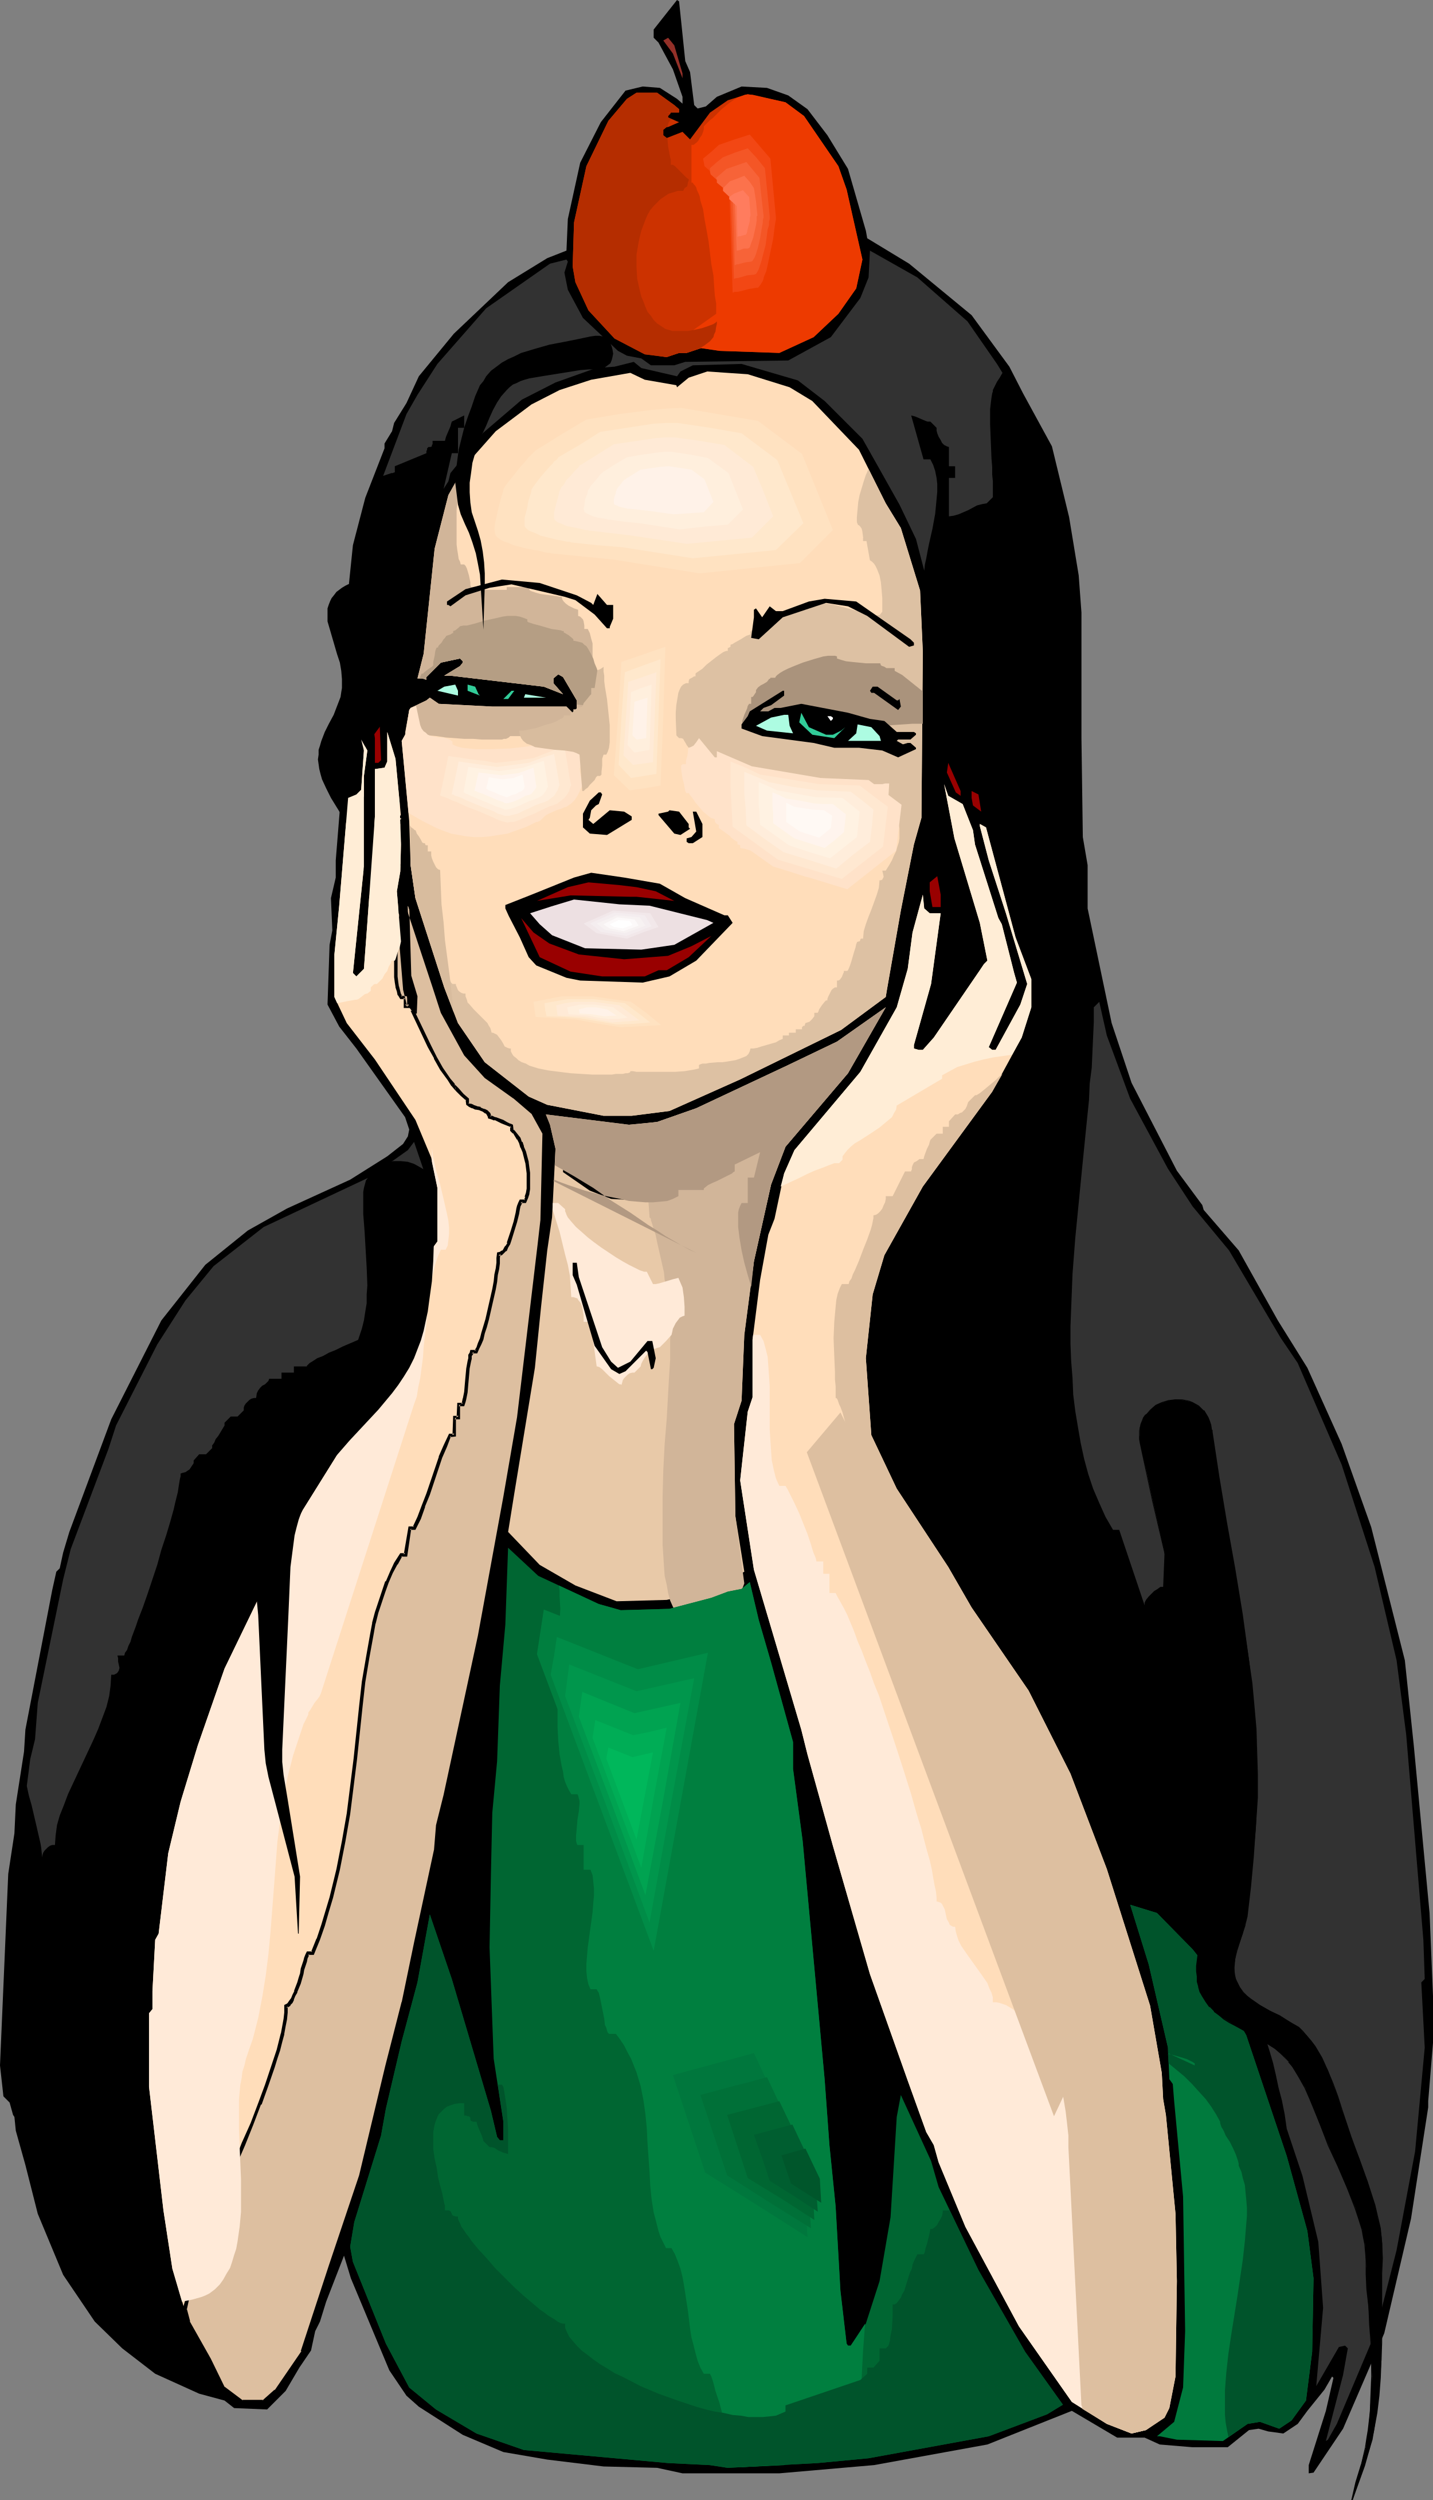 <?xml version="1.0" encoding="UTF-8" standalone="no"?>
<svg
   version="1.0"
   width="89.235mm"
   height="155.668mm"
   id="svg130"
   sodipodi:docname="Woman with Apple 1.wmf"
   xmlns:inkscape="http://www.inkscape.org/namespaces/inkscape"
   xmlns:sodipodi="http://sodipodi.sourceforge.net/DTD/sodipodi-0.dtd"
   xmlns="http://www.w3.org/2000/svg"
   xmlns:svg="http://www.w3.org/2000/svg">
  <rect width="100%" height="100%" fill="#808080" stroke="none"/>
  <sodipodi:namedview
     id="namedview130"
     pagecolor="#ffffff"
     bordercolor="#000000"
     borderopacity="0.25"
     inkscape:showpageshadow="2"
     inkscape:pageopacity="0.0"
     inkscape:pagecheckerboard="0"
     inkscape:deskcolor="#d1d1d1"
     inkscape:document-units="mm" />
  <defs
     id="defs1">
    <pattern
       id="WMFhbasepattern"
       patternUnits="userSpaceOnUse"
       width="6"
       height="6"
       x="0"
       y="0" />
  </defs>
  <path
     style="fill:#000000;fill-opacity:1;fill-rule:evenodd;stroke:none"
     d="m 161.281,14.382 1.131,2.585 0.97,7.756 0.808,0.808 1.939,-0.485 2.586,-2.262 5.818,-2.424 5.979,0.323 5.01,1.778 4.525,3.232 4.687,6.14 4.848,7.918 4.202,14.543 0.323,1.778 9.858,5.979 14.706,12.119 8.888,12.119 3.232,6.302 6.787,12.443 4.04,16.644 2.262,13.735 0.646,8.726 v 29.571 l 0.323,23.269 1.131,6.625 v 10.18 l 5.656,26.986 4.687,14.058 10.666,20.684 5.979,8.08 0.323,1.131 8.242,9.534 9.211,16.482 6.949,11.15 8.08,17.937 6.949,19.553 7.919,31.349 2.101,20.037 3.717,39.428 0.808,19.553 v 10.988 l -1.131,13.735 v 1.454 l -3.07,19.876 -0.97,6.302 -6.303,26.986 -9.696,22.461 -6.949,10.342 -1.131,0.162 v -1.939 l 4.04,-12.766 1.778,-7.756 -0.323,-0.323 -1.778,3.07 -4.04,5.009 -2.262,3.07 -3.394,2.262 -3.555,-0.485 -2.262,-0.646 -2.262,0.323 -5.01,4.04 h -8.242 l -7.757,-0.646 -3.555,-1.616 h -6.464 l -10.666,-6.302 -19.877,7.918 -26.665,4.848 -22.301,1.939 h -22.786 l -5.979,-1.293 -12.605,-0.323 -13.252,-1.616 -10.343,-1.778 -9.535,-4.04 -10.343,-6.625 -2.909,-2.585 -4.04,-5.979 -9.05,-21.653 -1.616,-5.333 -4.202,10.827 -1.454,4.686 -1.131,2.262 -0.97,4.525 -2.747,4.04 -3.232,5.494 -4.363,4.363 -7.757,-0.323 -2.262,-1.778 -5.979,-1.616 -10.343,-4.686 -7.757,-5.979 -6.464,-6.302 -7.434,-10.988 L 8.888,520.97 5.979,509.497 3.717,501.417 3.394,498.185 3.07,497.701 2.262,494.792 0.808,493.338 0,486.066 l 1.939,-45.084 1.454,-9.534 0.323,-6.787 1.939,-12.443 0.323,-5.171 6.303,-32.803 0.97,-4.363 0.808,-0.808 0.808,-3.717 1.454,-4.848 9.858,-26.501 11.797,-23.269 10.343,-13.089 10.019,-8.08 9.211,-5.171 14.868,-6.787 8.727,-5.494 3.717,-2.909 1.131,-1.778 0.323,-1.616 -0.97,-2.909 -11.474,-16.159 -4.04,-5.171 -2.747,-5.171 0.485,-14.058 0.646,-3.393 -0.323,-7.595 1.131,-4.848 v -4.04 l 1.131,-14.058 0.323,-16.159 h 0.485 l 0.323,-26.663 1.778,-17.29 2.909,-11.15 4.525,-11.635 v -1.131 l 1.778,-2.909 0.485,-1.939 2.909,-4.686 2.909,-6.302 8.242,-10.019 12.767,-12.119 9.211,-5.656 4.525,-1.778 0.323,-7.433 2.909,-13.25 4.848,-9.534 5.818,-7.433 4.04,-0.97 4.04,0.323 4.04,2.585 1.293,1.131 v -1.616 l -2.262,-6.464 -3.394,-6.302 -1.131,-1.131 V 6.948 L 159.341,0 l 0.485,0.323 z"
     id="path1" />
  <path
     style="fill:#933028;fill-opacity:1;fill-rule:evenodd;stroke:none"
     d="m 160.634,17.29 v 1.131 l -2.262,-5.817 -2.262,-3.07 1.131,-0.646 1.454,1.778 z"
     id="path2" />
  <path
     style="fill:#cc3200;fill-opacity:1;fill-rule:evenodd;stroke:none"
     d="m 158.695,24.723 1.131,0.97 v 0.808 H 157.887 l -0.646,0.808 v 0.323 l 2.586,1.131 -2.586,1.131 h -0.323 l -0.808,0.646 v 1.293 l 0.808,0.646 3.717,-1.454 1.778,1.778 4.687,-6.302 4.202,-2.909 4.687,-1.454 8.888,1.939 4.363,3.232 8.08,11.796 1.939,5.494 3.717,16.482 -1.454,6.787 -4.202,5.979 -5.818,5.494 -8.08,3.717 -14.06,-0.485 -4.363,-0.646 -3.394,1.131 h -1.778 l -2.909,0.97 -5.171,-0.646 -7.111,-3.717 -6.141,-6.625 -3.07,-6.625 -0.646,-3.717 0.323,-10.342 2.909,-13.25 5.171,-10.665 4.363,-5.171 2.262,-1.454 h 4.848 z"
     id="path3" />
  <path
     style="fill:#000000;fill-opacity:1;fill-rule:evenodd;stroke:none"
     d="m 227.7,75.625 6.949,10.019 9.858,16.805 3.394,9.372 4.04,23.108 0.808,9.695 0.323,19.068 -0.323,11.473 0.323,26.824 1.454,14.058 5.979,27.632 5.495,14.866 8.888,16.482 5.818,8.888 8.565,10.342 12.12,20.522 4.04,5.979 10.343,23.915 7.757,24.077 5.171,21.976 2.262,17.452 4.04,48.316 0.323,9.211 -0.808,0.808 0.808,15.351 -2.262,24.4 -4.363,23.269 -4.848,19.068 -9.211,21.815 -2.101,3.717 -0.485,0.323 4.04,-15.513 1.131,-6.302 -0.646,-0.646 -1.454,0.323 -5.333,9.211 1.616,-18.421 -1.131,-15.513 -3.717,-15.513 -10.019,-30.218 -7.272,-13.735 -5.495,-9.049 -8.242,-8.888 -4.363,-2.585 -4.04,-1.454 h -2.262 l -6.303,-17.613 -5.495,-13.735 -10.343,-19.876 -6.949,-10.342 -10.504,-15.836 -2.747,-5.171 -11.151,-16.967 -3.717,-7.756 -1.454,-9.534 v -14.058 l 2.586,-15.19 3.232,-7.918 10.827,-17.452 13.575,-18.421 5.656,-10.342 2.101,-4.686 0.808,-3.717 -0.485,-7.433 -6.141,-19.553 -6.303,-24.4 -1.131,-1.616 -1.131,-1.293 -1.778,0.323 -0.323,0.485 -2.424,-5.494 -0.97,-1.131 -3.394,0.323 -1.131,1.778 v 7.756 l 1.131,7.433 8.08,26.178 0.808,2.909 -0.323,3.07 -1.454,0.646 -6.303,10.665 -2.909,3.393 0.97,-6.948 0.808,-0.808 1.616,-11.796 0.646,-1.778 v -5.979 l 0.646,-1.778 -0.323,-5.979 -0.97,-2.262 h -3.394 l -2.909,4.04 -1.616,5.171 2.586,-12.119 2.262,-9.534 -0.323,-53.163 -3.232,-11.796 -3.878,-8.08 -5.171,-9.211 -3.555,-6.302 -8.888,-8.888 -6.303,-4.848 -13.252,-3.878 -11.474,0.323 -2.909,1.454 -0.808,1.131 -8.403,-1.939 -1.778,-1.454 -4.525,1.131 -4.363,0.323 -9.535,3.393 -7.919,4.04 -9.05,7.756 -7.757,9.534 -0.485,1.939 -2.262,3.232 -3.555,13.25 -0.323,8.564 -1.131,7.756 -1.939,12.604 -1.454,0.646 -0.323,0.323 0.808,1.939 H 94.215 l -0.485,0.323 0.808,2.585 -1.131,6.302 v 0.323 l -0.323,0.323 -1.939,-2.585 -1.454,-1.131 -1.778,0.485 -1.939,2.262 v 1.778 l -0.323,0.323 -1.131,-1.131 h -1.454 l 0.323,-30.218 1.131,-5.171 v -4.363 l 3.394,-13.735 7.757,-20.522 2.586,-4.525 4.687,-7.272 11.474,-13.089 15.029,-10.503 3.878,-0.97 0.323,0.485 -0.808,2.585 0.808,4.04 3.555,6.625 8.242,7.756 2.101,1.131 3.394,0.646 2.262,1.616 h 5.495 l 2.586,-0.808 24.241,-0.323 10.019,-5.494 6.949,-9.211 1.939,-4.848 0.323,-6.302 11.151,6.302 z"
     id="path4" />
  <path
     style="fill:#ffddba;fill-opacity:1;fill-rule:evenodd;stroke:none"
     d="m 185.844,91.137 5.333,3.232 10.989,11.473 6.303,12.604 3.555,5.817 4.525,14.705 0.646,14.382 -0.323,39.105 -1.778,6.302 -3.07,15.513 -3.232,18.421 -0.323,1.939 -10.504,7.756 -23.756,11.635 -16.645,7.433 -8.888,1.131 h -6.626 l -13.252,-2.585 -4.363,-1.939 -10.343,-8.08 -6.303,-9.211 -3.232,-8.403 -6.787,-21.007 -1.131,-7.756 -0.323,-10.342 -1.778,-18.906 0.808,-1.454 0.97,-5.817 0.323,-0.485 3.717,-1.778 0.808,-0.646 2.101,1.454 12.605,0.646 h 17.453 l 1.454,1.454 0.97,-0.323 v -2.585 l -3.232,-5.494 -1.131,-0.646 -1.131,0.97 v 1.131 l 2.262,2.585 -4.525,-1.778 -21.978,-2.585 h -1.454 l 3.717,-2.262 0.646,-0.808 v -0.323 l -0.646,-0.646 -4.525,0.97 -3.394,3.393 v 0.646 l -0.97,-0.323 h -1.131 l 1.454,-5.817 2.586,-24.723 3.232,-12.604 3.717,-6.625 7.434,-8.403 8.403,-6.302 6.626,-3.393 7.434,-2.424 9.211,-1.616 3.394,1.616 7.434,1.293 0.162,0.485 2.747,-2.262 4.363,-1.454 9.535,0.646 z"
     id="path5" />
  <path
     style="fill:#d1b599;fill-opacity:1;fill-rule:evenodd;stroke:none"
     d="m 110.052,108.912 v 1.778 l -0.162,1.778 -0.162,1.454 -0.162,0.646 -0.323,0.646 h -0.808 l -0.162,0.646 -0.323,0.646 -0.162,0.97 -0.162,1.131 -0.162,1.293 v 1.293 2.747 2.909 1.293 l 0.162,1.293 0.162,0.97 0.162,1.131 0.323,0.646 0.162,0.646 h 0.808 l 0.323,0.323 0.323,0.646 0.485,1.616 0.323,1.616 v 0.646 l 0.162,0.485 h 1.454 v 0.646 h 6.949 v -0.646 h 5.333 v 0.646 l 0.162,0.162 0.323,0.162 0.97,0.323 1.131,0.323 1.131,0.162 1.293,0.162 1.293,0.162 0.808,0.162 h 0.323 0.162 l 0.162,0.646 0.323,0.485 0.485,0.485 0.646,0.485 1.293,0.646 0.485,0.162 0.485,0.162 v 0.808 0.646 l 0.485,0.162 0.323,0.323 0.323,0.323 0.162,0.485 0.162,0.97 v 0.808 h 0.808 l 0.485,0.97 0.323,1.293 0.323,1.131 v 1.293 1.454 1.293 l -0.323,2.909 -0.485,2.909 -0.485,2.585 -0.485,2.585 v 1.131 l -0.162,1.131 -0.485,0.162 -0.485,0.323 -0.485,0.485 v 0.485 h -0.808 -0.808 v 0.323 l -0.323,0.323 -0.808,0.646 -0.808,0.485 -0.162,0.323 -0.162,0.162 h -0.646 l -0.646,0.162 -0.646,0.162 -0.162,0.323 -0.162,0.162 h -9.858 l -0.162,0.162 -0.162,0.162 -0.323,0.162 -0.323,0.162 h -0.485 l -0.485,0.162 h -1.454 -1.616 -1.778 l -1.939,-0.162 h -2.101 l -4.363,-0.323 -2.101,-0.323 -1.939,-0.162 -1.778,-0.162 -1.454,-0.162 -1.293,-0.162 h -0.485 l -0.485,-0.162 0.97,-5.332 0.323,-0.485 3.717,-1.778 0.808,-0.646 2.101,1.454 12.605,0.646 h 17.453 l 1.454,1.454 0.97,-0.323 v -2.585 l -3.232,-5.494 -1.131,-0.646 -1.131,0.97 v 1.131 l 2.262,2.585 -4.525,-1.778 -21.978,-2.585 h -1.454 l 3.717,-2.262 0.646,-0.808 v -0.323 l -0.646,-0.646 -4.525,0.97 -3.394,3.393 v 0.646 l -0.97,-0.323 h -1.131 l 1.454,-5.817 2.586,-24.723 3.232,-12.604 3.717,-6.625 z"
     id="path6" />
  <path
     style="fill:#ddc1a3;fill-opacity:1;fill-rule:evenodd;stroke:none"
     d="m 96.639,199.565 0.646,1.293 0.485,1.293 0.485,1.293 0.323,1.616 0.646,3.07 0.485,3.232 0.323,3.393 0.646,3.07 0.323,1.454 0.485,1.454 0.485,1.293 0.808,1.293 h 0.646 l 0.808,4.363 0.323,0.162 0.162,0.323 0.323,0.646 0.323,0.485 0.162,0.646 0.323,0.646 0.323,0.646 0.323,0.323 h 0.808 v 0.323 l 0.162,0.323 0.323,0.808 0.323,0.323 0.485,0.323 0.485,0.162 h 0.485 v 0.646 l 0.323,0.808 0.162,0.646 0.485,0.485 0.97,1.131 2.262,2.262 0.97,0.97 0.323,0.646 0.323,0.485 0.162,0.485 0.162,0.646 h 0.323 l 0.323,0.162 0.646,0.323 0.485,0.646 0.485,0.646 0.485,0.808 0.323,0.646 0.646,0.323 0.485,0.162 h 0.323 v 0.646 l 0.323,0.646 0.323,0.485 0.646,0.485 0.485,0.485 0.808,0.485 0.97,0.323 0.808,0.485 2.101,0.646 2.424,0.485 2.586,0.323 2.586,0.323 2.586,0.162 2.586,0.162 h 2.424 2.101 l 0.97,-0.162 h 0.808 0.808 l 0.646,-0.162 h 0.485 l 0.485,-0.162 0.162,-0.162 v -0.162 h 0.646 l 0.808,0.162 h 0.97 0.97 2.262 4.848 l 2.262,-0.162 0.97,-0.162 0.97,-0.162 0.808,-0.162 0.646,-0.162 v -0.808 l 0.323,-0.162 0.485,-0.162 h 0.808 l 0.808,-0.162 1.939,-0.162 h 1.131 l 1.131,-0.162 1.939,-0.323 0.97,-0.323 0.808,-0.323 0.808,-0.323 0.485,-0.485 0.323,-0.646 0.162,-0.646 h 0.646 l 0.97,-0.162 0.97,-0.323 1.131,-0.323 2.262,-0.646 0.808,-0.485 0.808,-0.323 v -0.808 h 0.646 0.808 v -0.646 h 0.808 0.808 v -0.808 h 1.454 v -0.485 l 0.162,-0.162 0.162,-0.162 h 0.323 v -0.162 l 0.162,-0.485 0.485,-0.162 0.485,-0.162 0.323,-0.323 0.323,-0.323 0.485,-0.646 v -0.485 -0.323 h 0.808 l 0.162,-0.323 0.162,-0.485 0.646,-0.97 0.646,-0.808 0.323,-0.323 h 0.323 v -0.323 l 0.162,-0.485 0.485,-0.97 0.323,-0.646 0.323,-0.323 0.485,-0.323 h 0.485 v -0.808 -0.808 h 0.323 l 0.323,-0.162 0.485,-0.646 0.323,-0.808 0.162,-0.323 v -0.323 h 0.808 l 0.162,-0.162 0.162,-0.323 0.323,-0.808 0.323,-0.97 0.323,-1.131 0.323,-1.131 0.323,-0.97 0.162,-0.808 0.162,-0.323 v -0.162 l 0.485,-0.162 h 0.162 l 0.162,-0.323 v -0.162 l 0.162,-0.162 h 0.485 l 0.162,-1.778 0.485,-1.616 0.646,-1.778 0.646,-1.616 0.646,-1.778 0.646,-1.778 0.485,-1.616 0.162,-1.778 h 0.323 l 0.323,-0.162 0.162,-0.323 0.162,-0.323 -0.162,-0.808 -0.162,-0.646 h 0.808 l 0.808,-1.293 0.646,-1.131 0.485,-1.131 0.485,-0.97 0.323,-1.131 0.323,-0.97 0.162,-0.97 v -0.808 -0.808 -0.808 l -0.162,-0.808 -0.162,-0.808 -0.646,-1.293 -0.808,-1.131 -1.131,-1.131 -1.293,-0.97 -1.454,-0.808 -1.778,-0.646 -1.778,-0.646 -1.939,-0.485 -1.939,-0.485 -2.101,-0.485 -4.202,-0.646 -4.363,-0.485 -2.101,-0.162 -1.939,-0.323 -1.939,-0.162 -1.939,-0.162 -1.616,-0.323 -1.616,-0.323 -1.293,-0.323 -1.293,-0.323 -0.808,-0.485 -0.808,-0.485 -0.485,-0.485 -0.162,-0.646 -0.808,-0.162 -0.97,-0.162 -1.778,-0.646 -0.808,-0.323 -0.646,-0.323 -0.646,-0.485 -0.323,-0.162 h -0.808 -0.646 l -0.808,-1.616 h -0.808 -0.808 l -0.485,-0.646 -0.162,-0.323 -0.485,-0.808 -0.162,-0.323 -0.485,-0.162 h -0.485 l -0.808,-0.808 v -1.131 -0.808 -0.97 -1.939 l 0.162,-2.101 0.323,-1.939 0.162,-0.97 0.323,-0.808 0.323,-0.646 0.485,-0.485 0.646,-0.323 h 0.646 v -0.485 l 0.162,-0.485 0.323,-0.162 0.323,-0.162 0.485,-0.323 h 0.323 v 0 -0.646 l 0.162,-0.162 0.485,-0.323 0.97,-0.646 0.97,-0.97 2.262,-1.778 1.131,-0.808 0.485,-0.323 0.323,-0.162 0.485,-0.162 h 0.323 v -0.485 -0.162 l 0.323,-0.162 0.323,-0.162 v -0.162 -0.323 l 0.485,-0.162 0.485,-0.323 1.454,-0.808 1.293,-0.808 0.485,-0.162 0.485,-0.162 v -0.646 l 0.323,-0.323 0.646,-0.162 1.454,-0.485 0.808,-0.323 0.646,-0.162 0.485,-0.485 0.162,-0.162 v -0.323 h 1.454 v -0.646 l 3.07,-0.808 v -0.808 l 0.323,-0.323 0.485,-0.162 1.131,-0.162 1.131,-0.162 h 0.808 v -0.646 l 0.808,-0.323 0.808,-0.323 h 0.97 1.131 l 1.131,0.162 1.293,0.162 2.586,0.646 2.424,0.646 2.424,0.646 1.131,0.162 0.97,0.323 0.97,0.162 h 0.808 l 0.646,-0.808 v -1.454 -1.778 l -0.162,-1.939 -0.162,-1.778 -0.323,-1.616 -0.646,-1.616 -0.323,-0.646 -0.323,-0.485 -0.485,-0.485 -0.485,-0.323 -0.808,-4.525 h -0.808 v -0.97 l -0.162,-1.293 -0.162,-0.646 -0.323,-0.485 -0.323,-0.323 -0.485,-0.162 v -1.778 l 0.162,-1.778 0.162,-1.778 0.323,-1.616 0.485,-1.616 0.485,-1.616 0.485,-1.454 0.646,-1.454 4.04,8.08 3.555,5.817 4.525,14.705 0.646,14.382 -0.323,39.105 -1.778,6.302 -3.07,15.513 -3.232,18.421 -0.323,1.939 -10.504,7.756 -23.756,11.635 -16.645,7.433 -8.888,1.131 h -6.626 l -13.252,-2.585 -4.363,-1.939 -10.343,-8.08 -6.303,-9.211 -3.232,-8.403 -6.787,-21.007 -1.131,-7.756 z"
     id="path7" />
  <path
     style="fill:#aa937c;fill-opacity:1;fill-rule:evenodd;stroke:none"
     d="m 174.532,170.802 0.162,-0.485 v -0.646 l 0.485,-1.454 0.646,-1.454 0.162,-0.646 0.323,-0.485 h 0.485 v -1.616 h 0.323 l 0.162,-0.162 0.323,-0.485 0.323,-0.485 v -0.485 l 0.485,-0.646 0.646,-0.485 0.323,-0.162 0.323,-0.162 0.808,-0.485 0.485,-0.646 0.323,-0.162 v -0.162 h 0.646 0.485 l 0.162,-0.323 0.323,-0.323 0.646,-0.485 0.808,-0.485 0.97,-0.485 1.131,-0.485 2.424,-0.97 2.586,-0.808 1.131,-0.323 1.131,-0.323 1.131,-0.162 h 0.97 0.646 l 0.485,0.162 v 0.485 l 0.485,0.162 0.485,0.162 1.131,0.323 1.454,0.162 1.616,0.162 1.616,0.162 h 1.454 1.939 l 0.162,0.485 0.323,0.162 0.485,0.162 0.485,0.323 h 1.293 0.646 v 0.646 l 1.778,0.97 1.616,1.293 1.616,1.293 1.616,1.293 v 7.595 h -2.424 l -2.424,0.162 -2.424,0.162 -2.586,0.323 -5.171,0.485 -5.171,0.485 -5.171,0.162 h -5.171 l -2.586,-0.162 -2.747,-0.162 -2.586,-0.485 -2.424,-0.485 z"
     id="path8" />
  <path
     style="fill:#000000;fill-opacity:1;fill-rule:evenodd;stroke:none"
     d="m 135.747,140.1 3.394,1.778 0.485,0.485 0.97,-2.585 2.262,2.585 h 1.454 v 3.232 l -0.808,1.939 v 0.323 h -0.646 l -2.909,-3.232 -4.525,-3.393 -2.586,-0.808 -12.444,-2.909 -5.171,0.808 -5.656,1.778 -3.555,2.585 -0.485,-0.323 h -0.323 v -0.808 l 4.363,-2.909 8.565,-2.262 8.888,0.808 z"
     id="path9" />
  <path
     style="fill:#000000;fill-opacity:1;fill-rule:evenodd;stroke:none"
     d="m 214.287,150.441 0.808,0.808 v 0.646 l -1.131,0.323 -9.858,-7.272 -4.525,-2.262 -5.171,-0.808 -10.181,3.393 -5.656,5.171 -1.778,-0.323 0.646,-4.848 v -1.778 l 0.485,-0.323 1.454,2.101 1.778,-2.585 1.454,1.131 h 1.616 l 6.141,-2.262 3.717,-0.646 7.434,0.646 z"
     id="path10" />
  <path
     style="fill:#adfce2;fill-opacity:1;fill-rule:evenodd;stroke:none"
     d="m 107.79,163.692 -4.848,-1.131 1.616,-0.97 2.586,-0.485 0.646,1.454 z"
     id="path11" />
  <path
     style="fill:#32cc99;fill-opacity:1;fill-rule:evenodd;stroke:none"
     d="m 112.638,163.369 0.323,0.323 -2.909,-1.131 v -1.454 l 1.778,0.485 z"
     id="path12" />
  <path
     style="fill:#000000;fill-opacity:1;fill-rule:evenodd;stroke:none"
     d="m 211.055,164.823 h 0.323 l 0.323,-0.323 0.323,1.778 -0.646,0.808 -5.656,-4.04 h -0.646 l -0.323,-0.485 0.646,-0.97 h 1.131 z"
     id="path13" />
  <path
     style="fill:#ffffff;fill-opacity:1;fill-rule:evenodd;stroke:none"
     d="m 114.416,161.914 h 1.454 z"
     id="path14" />
  <path
     style="fill:#32cc99;fill-opacity:1;fill-rule:evenodd;stroke:none"
     d="m 119.587,164.5 h -2.262 1.131 l 1.939,-1.939 h 0.646 z"
     id="path15" />
  <path
     style="fill:#000000;fill-opacity:1;fill-rule:evenodd;stroke:none"
     d="m 184.552,163.692 -3.07,2.262 -1.778,0.646 -0.808,0.808 h 1.939 l 1.454,-0.808 h 1.454 l 4.848,-0.97 10.989,2.101 5.171,1.454 3.394,0.485 2.909,2.585 h 4.04 l 0.485,0.323 v 0.323 l -1.293,1.131 h -2.909 l -0.323,0.323 1.454,0.808 1.131,-0.323 h 0.646 l 1.293,1.131 v 0.323 l -4.202,1.939 -3.717,-1.616 -5.495,-0.646 h -5.818 l -4.848,-1.131 -12.12,-1.616 -4.848,-1.778 v -0.97 l 1.454,-1.939 0.485,-1.131 7.757,-4.848 h 0.323 z"
     id="path16" />
  <path
     style="fill:#adfce2;fill-opacity:1;fill-rule:evenodd;stroke:none"
     d="m 123.304,164.177 0.323,-0.808 4.848,0.808 z"
     id="path17" />
  <path
     style="fill:#32cc99;fill-opacity:1;fill-rule:evenodd;stroke:none"
     d="m 194.409,172.903 h 1.616 l 1.939,-0.97 0.97,-0.808 -2.586,2.585 -5.171,-0.808 -3.07,-2.909 0.485,-2.262 1.778,3.393 z"
     id="path18" />
  <path
     style="fill:#adfce2;fill-opacity:1;fill-rule:evenodd;stroke:none"
     d="m 185.844,170.802 0.808,1.778 -6.141,-0.646 -2.586,-1.131 3.555,-1.939 3.07,-0.646 h 0.97 z"
     id="path19" />
  <path
     style="fill:#ffffff;fill-opacity:1;fill-rule:evenodd;stroke:none"
     d="m 196.026,168.863 v 0.323 l -0.485,0.485 -0.808,-1.131 h 0.808 z"
     id="path20" />
  <path
     style="fill:#990000;fill-opacity:1;fill-rule:evenodd;stroke:none"
     d="m 89.69,178.881 -0.646,0.646 h -0.808 v -5.817 l -0.323,-2.262 v -0.97 l 1.131,-0.485 0.323,0.485 z"
     id="path21" />
  <path
     style="fill:#adfce2;fill-opacity:1;fill-rule:evenodd;stroke:none"
     d="m 207.015,173.226 0.323,1.131 h -7.757 l 1.939,-1.778 0.323,-2.101 3.232,0.646 z"
     id="path22" />
  <path
     style="fill:#ffddba;fill-opacity:1;fill-rule:evenodd;stroke:none"
     d="m 94.538,193.909 -0.323,11.15 -0.808,4.686 1.939,22.946 0.97,4.363 0.808,1.131 h 0.646 v -3.555 l -1.454,-4.848 -0.323,-16.644 6.303,19.229 1.778,5.817 5.495,10.019 4.848,5.171 6.626,4.686 4.525,3.878 2.424,4.686 -0.323,20.684 -0.646,5.494 -4.848,40.721 -3.232,18.906 -5.979,32.48 -8.08,37.651 -1.939,6.948 -0.323,5.979 -4.848,21.815 -2.909,13.897 -3.717,15.028 -6.141,25.855 -7.111,21.007 -6.626,20.36 -6.303,9.211 -2.909,2.585 h -5.171 l -4.525,-3.393 -3.232,-6.625 -4.848,-8.888 -3.717,-12.443 -2.101,-13.735 -3.394,-29.086 v -17.29 l 0.808,-0.97 v -4.201 l 0.646,-12.119 0.808,-1.454 2.262,-18.906 2.909,-12.119 4.04,-13.25 6.303,-18.098 12.12,-25.047 6.303,-12.281 7.757,-12.443 9.696,-17.29 12.444,-31.025 1.778,-2.424 v -12.604 l -1.454,-7.11 -3.717,-8.888 -9.535,-14.22 -6.626,-8.564 -2.909,-6.14 v -10.019 l 1.131,-11.473 2.101,-25.37 1.939,-0.808 1.131,-1.131 0.646,-9.211 -0.646,-2.585 1.454,2.585 -0.808,5.979 v 21.33 l -2.586,25.047 0.808,0.808 1.778,-1.778 0.808,-10.827 1.778,-25.047 v -11.15 l 2.262,-0.323 0.646,-1.454 v -6.948 l 1.939,6.302 z"
     id="path23" />
  <path
     style="fill:#990000;fill-opacity:1;fill-rule:evenodd;stroke:none"
     d="m 84.196,177.104 -0.808,8.08 -0.97,0.646 v -12.119 h 0.646 z"
     id="path24" />
  <path
     style="fill:#990000;fill-opacity:1;fill-rule:evenodd;stroke:none"
     d="m 226.084,187.284 -1.131,-0.808 -2.101,-4.686 0.323,-2.262 2.909,6.625 z"
     id="path25" />
  <path
     style="fill:#ffddba;fill-opacity:1;fill-rule:evenodd;stroke:none"
     d="m 226.569,189.223 2.424,6.14 0.485,3.393 5.495,17.29 0.808,1.454 2.909,11.473 0.646,2.262 -6.626,15.19 0.808,0.646 h 0.808 l 5.818,-10.665 1.616,-4.848 -5.01,-16.644 -4.04,-12.443 -2.101,-8.08 v -0.485 l 1.454,0.808 6.949,25.855 3.717,9.857 v 6.625 l -2.262,7.11 -6.949,12.766 -16.322,22.3 -9.05,16.159 -2.747,9.211 -1.616,15.028 1.293,18.098 5.979,12.604 12.12,18.421 5.495,9.534 13.413,19.553 9.858,19.553 8.565,22.461 10.181,32.157 2.747,15.836 0.323,6.14 0.646,3.717 2.262,23.269 0.323,15.836 -0.323,22.461 -1.454,7.433 -1.131,2.262 -4.363,2.909 -3.394,0.808 -5.818,-2.262 -8.242,-5.171 -12.444,-17.775 -12.605,-23.431 -6.303,-15.19 -1.131,-4.04 -1.778,-3.07 -4.363,-12.119 -8.888,-25.047 -8.727,-30.218 -5.979,-21.492 -1.454,-5.817 -11.151,-37.651 -3.232,-21.007 1.778,-16.159 1.131,-3.393 v -13.574 l 1.778,-14.058 1.939,-10.665 1.454,-3.717 2.262,-10.665 2.424,-5.494 15.514,-18.421 8.565,-15.19 2.586,-9.049 1.131,-8.564 2.424,-8.888 0.323,3.232 1.293,1.131 h 2.586 l -2.262,16.644 -4.04,14.382 v 0.808 l 1.131,0.323 h 0.97 l 2.586,-2.909 10.827,-15.836 0.97,-1.454 0.808,-0.808 -1.778,-8.888 -5.979,-19.876 -2.424,-12.766 0.97,2.747 z"
     id="path26" />
  <path
     style="fill:#990000;fill-opacity:1;fill-rule:evenodd;stroke:none"
     d="m 230.932,191.001 -1.939,-1.454 -0.323,-1.778 v -1.616 l 1.616,0.808 z"
     id="path27" />
  <path
     style="fill:#000000;fill-opacity:1;fill-rule:evenodd;stroke:none"
     d="m 141.727,186.961 -0.808,2.262 -0.646,0.323 -1.131,1.131 -0.323,1.778 -0.323,0.485 1.131,0.97 3.878,-3.232 3.394,0.323 1.778,1.131 v 0.808 l -5.818,3.555 -4.04,-0.323 -1.616,-1.454 v -3.232 l 1.616,-3.07 2.101,-1.939 h 0.485 z"
     id="path28" />
  <path
     style="fill:#000000;fill-opacity:1;fill-rule:evenodd;stroke:none"
     d="m 162.089,193.909 v 0.808 l 0.323,0.323 -2.262,1.454 -1.454,-0.323 -3.717,-4.363 v -0.323 l 2.262,-0.485 0.323,-0.323 2.262,0.323 z"
     id="path29" />
  <path
     style="fill:#000000;fill-opacity:1;fill-rule:evenodd;stroke:none"
     d="m 165.321,193.909 v 3.07 l -2.262,1.454 h -0.97 l -0.485,-0.323 v -0.808 l 1.131,-0.323 1.131,-1.293 -0.808,-4.686 h 0.808 z"
     id="path30" />
  <path
     style="fill:#000000;fill-opacity:1;fill-rule:evenodd;stroke:none"
     d="m 155.301,207.968 5.979,3.393 9.211,4.04 h 0.808 l 1.131,1.778 -8.565,8.888 -6.303,3.717 -6.303,1.454 -14.706,-0.485 -3.232,-0.646 -7.111,-2.909 -1.778,-1.939 -2.101,-4.686 -2.586,-5.009 -0.808,-1.778 v -0.808 l 6.141,-2.424 10.019,-4.04 4.04,-1.131 7.757,1.131 z"
     id="path31" />
  <path
     style="fill:#990000;fill-opacity:1;fill-rule:evenodd;stroke:none"
     d="m 221.397,213.462 h -1.939 l -0.646,-3.717 v -2.101 l 1.778,-1.454 0.808,4.363 z"
     id="path32" />
  <path
     style="fill:#990000;fill-opacity:1;fill-rule:evenodd;stroke:none"
     d="m 149.807,208.776 4.525,0.97 4.363,2.262 -8.888,-0.97 h -1.454 l -14.06,-0.323 -7.919,1.293 7.272,-3.232 4.848,-1.131 7.272,0.646 z"
     id="path33" />
  <path
     style="fill:#ede0e2;fill-opacity:1;fill-rule:evenodd;stroke:none"
     d="m 152.877,213.139 13.575,3.393 1.454,0.646 -9.211,5.171 -7.757,1.131 -13.252,-0.323 -7.757,-3.07 -2.909,-2.585 -2.262,-2.585 5.01,-1.616 5.333,-1.616 10.666,1.131 z"
     id="path34" />
  <path
     style="fill:#990000;fill-opacity:1;fill-rule:evenodd;stroke:none"
     d="m 136.232,224.612 10.666,1.131 10.343,-0.808 5.495,-2.262 4.687,-2.424 -5.333,5.009 -5.171,3.07 h -1.939 l -3.232,1.454 h -10.019 l -7.434,-1.131 -7.272,-3.393 -4.363,-9.211 2.909,3.393 3.717,2.585 z"
     id="path35" />
  <path
     style="fill:#e8c9a8;fill-opacity:1;fill-rule:evenodd;stroke:none"
     d="m 184.875,269.857 -3.394,8.888 -4.04,18.098 -2.262,17.29 -0.646,15.513 -1.778,5.494 0.323,21.653 2.101,13.089 -9.858,4.686 -8.403,1.939 -11.797,0.323 -9.696,-3.717 -8.403,-4.848 -7.434,-7.756 1.454,-9.049 4.848,-29.571 1.454,-14.382 1.454,-13.25 1.131,-7.756 0.808,-16.159 -1.293,-5.656 -0.97,-2.424 19.554,2.424 6.626,-0.646 9.211,-3.232 21.332,-10.019 11.797,-5.656 11.474,-8.08 -8.888,15.513 z"
     id="path36" />
  <path
     style="fill:#d1b599;fill-opacity:1;fill-rule:evenodd;stroke:none"
     d="m 151.261,264.848 1.616,21.492 v 0.162 l 0.162,0.162 0.162,0.162 v 0.323 l 0.323,0.97 0.323,1.131 0.485,1.454 0.323,1.616 0.808,3.555 0.808,3.555 0.162,1.778 0.485,1.616 0.162,1.293 0.162,1.293 0.162,0.97 v 0.323 0.162 l 0.162,1.293 0.162,1.454 0.162,1.616 v 1.939 l -0.162,2.101 v 2.262 2.424 l -0.162,2.585 -0.162,2.585 -0.162,2.909 -0.323,5.817 -0.485,5.979 -0.323,6.14 -0.162,6.14 v 5.817 2.909 2.747 l 0.162,2.424 0.162,2.585 0.162,2.262 0.485,2.101 0.323,1.939 0.485,1.778 0.646,1.454 0.646,1.293 0.808,0.97 0.808,0.646 0.323,0.323 0.646,0.323 0.646,0.323 0.646,0.323 0.808,0.162 0.97,0.323 h 0.97 0.97 l 1.131,-0.323 1.131,-0.485 1.131,-0.808 0.97,-0.97 1.131,-1.293 0.485,-0.808 0.646,-0.97 0.485,-0.97 0.485,-0.97 0.485,-1.293 0.485,-1.293 -2.101,-15.836 -0.323,-21.653 1.778,-5.494 0.646,-15.513 2.262,-17.29 4.04,-18.098 3.394,-8.888 14.706,-17.29 8.888,-15.513 -11.474,8.08 -11.797,5.656 -21.332,10.019 -9.211,3.232 -5.656,0.646 v 0.97 l 0.323,0.162 0.485,0.162 0.646,0.485 h 0.323 l 0.323,-0.162 0.162,-0.162 v -0.323 -0.323 z"
     id="path37" />
  <path
     style="fill:#ffead8;fill-opacity:1;fill-rule:evenodd;stroke:none"
     d="m 130.091,284.724 1.616,5.171 1.293,5.332 0.646,2.424 0.485,2.585 0.162,2.585 0.162,2.424 h 0.485 l 0.485,0.162 0.485,0.162 0.162,0.323 0.646,0.808 0.323,0.97 0.162,0.97 0.162,0.97 v 0.808 0.646 h 1.616 l 1.454,10.503 h 0.162 l 0.485,0.162 0.646,0.485 0.808,0.808 0.808,0.808 0.808,0.646 0.808,0.646 0.808,0.646 h 0.323 l 0.162,0.162 0.162,-0.485 0.162,-0.646 0.323,-0.485 0.323,-0.323 0.485,-0.485 0.485,-0.323 0.646,-0.162 h 0.485 l 1.454,-1.454 0.162,-0.646 0.323,-0.646 0.485,-0.808 0.646,-0.808 0.808,-0.646 0.646,-0.485 0.808,-0.323 0.646,-0.162 v 0 l 1.454,-1.454 1.293,-1.454 0.162,-0.646 0.162,-0.808 0.323,-0.646 0.323,-0.646 0.485,-0.646 0.485,-0.646 0.646,-0.323 0.485,-0.162 v -2.101 l -0.162,-2.262 -0.323,-2.262 -0.485,-1.131 -0.485,-1.131 -0.646,0.162 -0.646,0.162 -1.616,0.485 -1.616,0.485 -0.808,0.162 h -0.646 l -1.454,-2.909 v 0 h -0.162 -0.485 l -0.97,-0.323 -1.293,-0.646 -1.293,-0.646 -1.454,-0.808 -1.616,-0.97 -3.394,-2.262 -1.778,-1.293 -1.454,-1.131 -1.454,-1.293 -1.293,-1.131 -1.131,-1.293 -0.808,-0.97 -0.323,-0.646 -0.162,-0.485 L 133,285.047 v -0.485 l -1.616,-1.454 h -1.293 z"
     id="path38" />
  <path
     style="fill:#000000;fill-opacity:1;fill-rule:evenodd;stroke:none"
     d="m 101.164,282.784 v 7.756 l -3.717,6.625 -4.687,13.25 -8.565,19.553 -20.685,35.388 -11.151,23.592 -3.555,8.08 -1.454,6.625 -3.717,8.888 -5.171,18.098 -2.586,15.19 -1.778,21.33 -1.293,14.058 1.293,27.309 3.878,23.754 3.878,13.735 2.424,6.302 5.656,10.019 -10.343,-4.04 -12.282,-9.211 -7.272,-8.888 L 12.282,525.01 5.656,501.094 4.525,493.014 2.586,492.207 H 2.262 v -25.047 l 1.939,-30.702 2.909,-22.461 1.131,-4.686 0.646,-8.564 5.979,-29.086 1.778,-7.11 8.888,-23.592 1.778,-5.494 9.696,-19.068 6.626,-10.342 6.626,-8.08 11.797,-9.211 25.049,-11.796 8.888,-6.302 1.454,-1.939 2.909,8.564 z"
     id="path39" />
  <path
     style="fill:#000000;fill-opacity:1;fill-rule:evenodd;stroke:none"
     d="m 145.444,281.007 h 7.434 l 1.454,-0.808 h 0.97 v 0.808 l -5.818,1.454 -5.656,-0.323 -5.01,-1.939 -6.303,-4.363 v -1.778 l 8.08,5.817 z"
     id="path40" />
  <path
     style="fill:#000000;fill-opacity:1;fill-rule:evenodd;stroke:none"
     d="m 136.232,300.559 5.495,16.482 2.101,3.393 1.616,1.454 2.909,-1.454 4.04,-4.848 h 1.131 l 0.808,4.04 -0.485,2.262 -0.323,0.323 h -0.323 l -0.808,-4.04 -0.323,-0.323 -4.848,4.848 -1.454,0.646 -1.939,-1.131 -3.878,-5.494 -4.202,-14.382 -0.97,-2.262 v -2.909 h 0.97 z"
     id="path41" />
  <path
     style="fill:#006632;fill-opacity:1;fill-rule:evenodd;stroke:none"
     d="m 140.919,377.477 5.171,1.454 11.474,-0.323 9.858,-2.585 3.878,-1.454 3.232,-0.646 1.939,-1.616 2.101,8.888 2.909,10.019 5.171,18.745 v 6.302 l 2.262,16.967 5.171,56.072 1.131,15.513 1.454,14.382 1.131,19.876 1.454,12.443 0.323,0.485 h 0.646 l 3.555,-5.171 3.232,-10.019 2.586,-15.028 1.454,-23.592 0.97,-5.171 7.111,15.513 1.778,6.14 9.373,19.553 10.989,19.229 8.888,12.443 -3.717,2.262 -13.736,5.171 -28.281,5.171 -11.959,1.131 -21.17,1.131 -4.202,-0.646 -9.858,-0.485 -33.937,-3.07 -11.151,-3.878 -9.535,-5.656 -6.303,-5.171 -5.495,-10.342 -7.757,-19.229 -0.646,-3.555 0.97,-5.817 6.303,-20.36 1.131,-6.302 3.717,-15.836 3.717,-13.897 2.909,-15.998 5.171,15.19 9.211,31.026 1.454,6.14 0.646,0.808 h 0.808 v -4.525 l -2.262,-14.705 -0.97,-26.178 0.323,-17.29 0.323,-14.382 1.131,-12.119 0.646,-17.775 1.293,-14.382 0.646,-18.098 7.111,6.625 z"
     id="path42" />
  <path
     style="fill:#000000;fill-opacity:1;fill-rule:evenodd;stroke:none"
     d="m 113.769,441.629 0.323,38.297 0.323,5.333 -5.495,-18.098 -6.626,-20.199 1.454,-8.241 0.808,-0.646 1.454,-11.15 10.989,-52.356 -1.131,23.592 z"
     id="path43" />
  <path
     style="fill:#000000;fill-opacity:1;fill-rule:evenodd;stroke:none"
     d="m 205.399,473.139 0.808,2.424 2.262,5.171 2.586,8.241 -2.262,10.988 -1.454,24.4 -2.909,14.22 -3.717,9.695 -4.687,-62.051 -4.202,-42.983 -1.778,-20.037 -1.939,-8.403 4.363,15.513 z"
     id="path44" />
  <path
     style="fill:#007a3d;fill-opacity:1;fill-rule:evenodd;stroke:none"
     d="m 280.706,458.757 3.717,4.686 8.888,15.513 9.535,28.44 4.848,17.613 1.454,11.15 -0.323,17.29 -1.454,11.473 -3.394,4.686 -2.909,1.939 -4.525,-1.616 -2.909,0.485 -5.818,4.04 -10.827,-0.323 -4.04,-0.808 h -0.646 l 4.04,-3.393 2.101,-8.08 0.485,-13.25 -0.485,-31.672 -2.101,-22.461 -0.323,-4.04 -0.808,-1.131 -0.323,-7.433 -4.525,-19.553 -4.363,-14.058 6.303,1.939 z"
     id="path45" />
  <path
     style="fill:#ed3a00;fill-opacity:1;fill-rule:evenodd;stroke:none"
     d="m 173.563,22.946 -1.939,1.293 -1.778,1.454 -0.808,0.808 -0.646,0.646 -0.646,0.646 -0.646,0.485 -1.454,1.454 v 0.646 l -0.162,0.646 -0.323,0.808 -0.485,0.646 -0.323,0.646 -0.485,0.485 -0.646,0.485 h -0.485 v 8.888 h 0.323 l 0.162,0.323 0.323,0.323 0.323,0.485 0.162,0.646 0.323,0.646 0.323,0.808 0.162,0.97 0.646,2.101 0.323,2.262 0.485,2.585 0.485,2.747 0.646,5.333 0.485,2.585 0.162,2.424 0.162,2.262 0.162,0.97 0.162,0.97 v 0.808 0.646 0.646 0.485 -0.162 l -13.898,9.857 2.262,0.323 2.909,-0.97 h 1.778 l 3.394,-1.131 4.363,0.646 14.06,0.485 8.08,-3.717 5.818,-5.494 4.202,-5.979 1.454,-6.787 -3.717,-16.482 -1.939,-5.494 -8.08,-11.796 -4.363,-3.232 -7.757,-1.778 h -1.778 z"
     id="path46" />
  <path
     style="fill:#b52d00;fill-opacity:1;fill-rule:evenodd;stroke:none"
     d="m 156.917,26.501 0.97,0.162 -0.646,0.646 v 0.323 l 0.808,0.485 -0.323,0.162 -0.323,0.485 -0.162,0.485 -0.162,0.646 h -0.162 l -0.808,0.646 v 1.293 l 0.808,0.646 h 0.162 l 0.162,1.939 0.323,1.778 0.162,0.808 0.162,0.646 v 0.646 0.485 h 0.485 l 0.485,0.323 0.485,0.485 0.646,0.646 1.131,1.131 0.485,0.485 0.485,0.323 v 0.323 l -0.162,0.323 -0.162,0.97 -0.162,0.162 -0.485,0.323 -0.162,0.323 -0.162,0.323 h -1.293 l -0.97,0.323 -1.131,0.323 -0.97,0.646 -0.97,0.646 -0.808,0.808 -0.808,0.808 -0.808,0.97 -0.646,1.131 -0.485,1.131 -0.485,1.293 -0.485,1.293 -0.323,1.293 -0.323,1.454 -0.485,2.909 v 2.909 l 0.162,2.747 0.323,1.454 0.323,1.454 0.323,1.293 0.485,1.131 0.485,1.293 0.485,1.131 0.808,0.97 0.646,0.97 0.808,0.808 0.97,0.646 0.97,0.646 1.131,0.323 0.485,0.162 h 0.646 1.454 1.616 l 1.778,-0.323 1.454,-0.323 1.454,-0.485 1.293,-0.485 0.485,-0.323 0.323,-0.323 v 0.646 l -0.162,0.646 -0.162,1.131 -0.323,0.646 -0.162,0.646 -0.808,0.97 -1.293,0.97 -1.293,0.808 -2.909,0.97 h -1.778 l -2.909,0.97 h -0.162 l -5.01,-0.646 -7.111,-3.717 -6.141,-6.625 -3.07,-6.625 -0.646,-3.717 0.323,-10.342 2.909,-13.25 5.171,-10.665 4.363,-5.171 2.262,-1.454 h 4.848 l 4.04,2.909 1.131,0.97 v 0.646 z"
     id="path47" />
  <path
     style="fill:#ffe2c9;fill-opacity:1;fill-rule:evenodd;stroke:none"
     d="m 98.902,170.64 0.323,0.808 0.485,0.646 0.485,0.323 0.485,0.485 0.808,0.323 0.97,0.162 0.808,0.162 h 1.131 l 0.97,0.323 0.485,0.162 0.646,0.485 v 0.646 l 0.97,0.485 1.293,0.323 1.454,0.162 1.778,0.162 h 1.939 1.939 l 4.202,-0.162 4.202,-0.485 1.939,-0.323 1.778,-0.323 1.616,-0.485 1.454,-0.485 1.293,-0.485 0.808,-0.646 v -0.808 h 0.162 l 0.162,-0.162 0.485,-0.323 0.485,-0.162 0.97,-0.646 0.485,-0.162 h 0.323 l 1.454,-1.616 v 1.131 l 0.323,1.131 0.162,1.454 0.162,1.293 v 1.454 1.293 l -0.162,1.131 -0.162,0.646 -0.323,0.485 h -0.808 l -0.162,0.97 -0.323,0.97 -0.646,2.585 -0.485,1.131 -0.323,1.131 -0.485,0.97 -0.485,0.646 h -0.808 v 0.162 L 133,188.254 l -0.162,0.162 -0.323,0.323 -0.323,0.162 h -0.485 l -0.162,0.485 v 0.162 l -0.323,0.162 -0.162,0.162 -0.162,0.162 v 0.485 l -0.646,0.162 -0.646,0.323 -1.293,0.97 -0.646,0.646 -0.485,0.485 -0.646,0.323 h -0.323 l -2.262,1.131 -2.262,0.808 -2.262,0.808 -2.101,0.323 -1.939,0.323 -1.939,0.162 h -1.939 l -1.778,-0.162 -1.778,-0.323 -1.778,-0.323 -1.778,-0.646 -1.616,-0.646 -1.616,-0.808 -1.616,-0.808 -3.394,-1.939 -1.616,-16.967 0.808,-1.454 0.97,-5.817 0.323,-0.485 1.293,-0.485 z"
     id="path48" />
  <path
     style="fill:#ffe2c9;fill-opacity:1;fill-rule:evenodd;stroke:none"
     d="m 164.513,173.71 3.717,4.525 h 0.646 0.808 l 0.162,0.323 0.323,0.323 2.101,1.778 0.323,0.323 0.162,0.323 0.646,0.162 h 0.97 l 2.101,0.323 0.97,0.323 0.97,0.162 0.808,0.323 0.323,0.323 v 0.646 l 0.485,0.323 0.485,0.162 0.646,0.162 0.646,0.162 1.616,0.162 1.778,0.162 2.101,0.162 h 2.262 4.848 l 4.848,-0.162 h 2.262 l 2.101,-0.162 h 1.778 1.616 0.646 l 0.646,-0.162 h 0.97 v 0 l -0.808,13.735 h -0.485 l -0.646,0.485 -0.323,0.323 v 0.646 l -0.485,0.162 -0.323,0.162 -0.97,0.808 -0.646,0.485 -0.323,0.323 -0.323,0.323 v 0 h -1.616 v 0.808 l -0.646,0.323 -0.97,0.323 -2.101,0.485 -2.262,0.485 -0.97,0.323 -0.646,0.323 v 0.808 l -1.131,0.646 -1.293,0.162 h -1.293 l -1.293,-0.162 -1.454,-0.485 -1.454,-0.485 -2.747,-1.293 -2.909,-1.616 -1.293,-0.646 -1.293,-0.808 -1.293,-0.646 -0.97,-0.323 -1.131,-0.323 -0.97,-0.162 v -0.485 -0.162 l -0.323,-0.162 h -0.323 v -0.162 -0.485 l -0.323,-0.162 -0.485,-0.323 -0.646,-0.485 -0.485,-0.646 -0.646,-0.485 -0.485,-0.485 -0.323,-0.485 h -0.485 v -0.808 h -0.162 l -0.485,-0.162 -0.323,-0.162 -0.323,-0.323 -0.162,-0.323 v -0.485 l -0.485,-0.162 -0.485,-0.162 -0.808,-0.646 -0.97,-0.808 -1.778,-2.101 -0.646,-0.97 -0.646,-0.808 -0.162,-0.323 -0.162,-0.162 h -0.646 v -0.162 l -0.162,-0.323 -0.162,-0.808 -0.162,-0.97 -0.323,-1.131 -0.162,-1.131 -0.162,-1.131 v -0.808 l 0.162,-0.162 0.162,-0.162 h 0.808 v -0.485 -0.323 l 0.323,-1.131 0.162,-1.131 v -0.485 l 0.162,-0.323 0.485,-0.162 0.646,-0.323 0.646,-0.808 z"
     id="path49" />
  <path
     style="fill:#ddbfa0;fill-opacity:1;fill-rule:evenodd;stroke:none"
     d="m 94.377,192.293 -0.97,0.97 -1.131,0.97 h 0.323 l 0.323,0.162 0.162,0.323 0.323,0.323 0.162,0.485 v 0.646 l 0.162,1.131 0.162,1.454 0.162,1.616 v 1.616 l 0.162,1.616 0.323,-9.695 z m -0.485,22.623 -0.485,1.131 v 0.808 l -0.162,1.131 v 0.97 1.293 l -0.162,2.747 v 5.494 l 0.162,1.454 0.162,1.131 0.162,1.131 0.162,0.97 0.323,0.808 0.323,0.808 h 0.97 v 0.97 1.131 h 0.97 l -0.97,-4.201 z m 3.394,23.269 h 0.485 v -3.555 l -1.454,-4.848 -0.323,-16.644 6.303,19.229 1.778,5.817 5.495,10.019 4.848,5.171 6.626,4.686 4.525,3.878 2.424,4.686 -0.323,20.684 -0.646,5.494 -4.848,40.721 -3.232,18.906 -5.979,32.48 -8.08,37.651 -1.939,6.948 -0.323,5.979 -4.848,21.815 -2.909,13.897 -3.717,15.028 -6.141,25.855 -7.111,21.007 -6.626,20.36 -6.303,9.211 -2.909,2.585 h -5.171 l -4.525,-3.393 -3.232,-6.625 -4.848,-8.888 -0.808,-2.909 0.485,-2.262 0.646,-2.262 1.293,-4.848 1.616,-4.848 1.778,-4.848 3.878,-10.019 2.101,-4.848 2.101,-4.848 1.939,-4.848 1.778,-4.686 1.778,-4.363 1.454,-4.363 0.646,-1.939 0.485,-2.101 0.646,-1.778 0.323,-1.939 0.485,-1.778 0.162,-1.616 0.162,-1.616 v -1.454 l 0.485,-0.162 0.323,-0.323 0.485,-0.485 0.323,-0.808 0.323,-0.808 0.485,-0.808 0.646,-2.101 0.323,-1.131 0.323,-1.131 0.323,-0.97 0.323,-0.97 0.162,-0.97 0.323,-0.808 0.162,-0.646 0.323,-0.485 h 0.97 l 1.293,-3.232 1.131,-3.232 1.131,-3.393 0.808,-3.232 1.616,-6.464 1.454,-6.625 0.97,-6.625 0.808,-6.464 0.808,-6.302 0.646,-6.302 0.808,-5.979 0.646,-5.979 0.808,-5.656 0.97,-5.333 0.646,-2.747 0.646,-2.585 0.808,-2.424 0.808,-2.424 0.808,-2.262 0.97,-2.262 0.97,-2.101 1.293,-1.939 h 0.97 l 1.131,-6.302 h 0.97 l 1.131,-2.585 1.131,-2.585 0.97,-2.909 0.97,-2.909 2.101,-5.817 0.97,-2.585 1.131,-2.585 h 1.131 v -4.201 h 0.97 v -3.07 h 0.97 l 0.162,-0.646 0.162,-0.646 0.323,-1.616 0.323,-1.778 0.162,-1.939 0.162,-1.778 0.162,-1.616 0.162,-0.808 0.162,-0.646 0.162,-0.485 0.162,-0.485 h 1.131 l 0.323,-0.808 0.485,-0.97 0.323,-1.131 0.485,-1.293 0.485,-1.616 0.485,-1.616 0.808,-3.555 0.646,-3.717 0.323,-1.616 0.323,-1.616 0.162,-1.616 0.162,-1.293 0.162,-1.131 v -0.97 h 0.646 l 0.485,-0.485 0.323,-0.485 0.485,-0.646 0.485,-0.808 0.323,-0.97 0.646,-1.939 0.485,-2.262 0.485,-1.939 0.323,-0.97 0.162,-0.808 0.162,-0.646 0.162,-0.485 h 1.131 l 0.323,-0.808 0.162,-0.97 0.162,-1.131 0.162,-1.131 v -1.131 l -0.162,-1.293 -0.323,-2.585 -0.646,-2.424 -0.323,-1.293 -0.485,-0.97 -0.485,-0.97 -0.485,-0.808 -0.485,-0.646 -0.646,-0.485 v -0.97 l -0.162,-0.162 -0.485,-0.162 -0.646,-0.323 -0.97,-0.323 -1.616,-0.808 -0.808,-0.162 -0.485,-0.162 v -0.323 l -0.162,-0.323 -0.485,-0.485 -0.808,-0.485 -0.808,-0.323 -0.808,-0.162 -0.485,-0.323 h -0.323 l -0.808,-0.323 -0.485,-0.323 v -1.131 l -1.293,-0.97 -1.131,-1.293 -0.97,-1.131 -0.97,-1.293 -1.778,-2.585 -1.454,-2.585 -1.293,-2.585 -1.293,-2.747 z"
     id="path50" />
  <path
     style="fill:#000000;fill-opacity:1;fill-rule:evenodd;stroke:none"
     d="m 94.538,191.647 -1.454,1.293 -1.616,1.454 1.131,0.323 -0.162,-0.162 0.323,0.162 h -0.162 l 0.323,0.162 h -0.162 l 0.162,0.485 v -0.162 l 0.162,0.485 0.162,0.485 v 0 l 0.162,1.293 0.162,1.454 v -0.162 1.616 1.616 0 l 0.162,1.616 h 0.808 l 0.485,-9.695 -0.485,-2.262 -0.646,0.808 0.323,1.616 v -0.162 l -0.485,9.695 0.808,-0.162 -0.162,-1.454 v 0 -1.616 -1.616 0 l -0.162,-1.454 -0.162,-1.293 v 0 l -0.162,-0.485 -0.162,-0.485 v -0.162 l -0.162,-0.323 -0.323,-0.485 -0.485,-0.162 -0.485,-0.162 0.323,0.808 0.97,-1.131 0.97,-0.808 -0.646,-0.162 z"
     id="path51" />
  <path
     style="fill:#000000;fill-opacity:1;fill-rule:evenodd;stroke:none"
     d="m 94.215,213.3 -1.293,2.585 v 0.97 1.131 0.97 l -0.162,1.293 v 2.747 5.656 1.293 l 0.162,1.293 0.162,0.97 v 0.162 l 0.323,0.97 0.162,0.808 0.162,0.162 0.485,0.808 h 1.131 l -0.323,-0.323 v 2.424 h 1.778 l -1.131,-4.686 v 0.162 l -1.454,-19.391 -0.808,1.616 1.454,17.775 v 0.162 l 0.97,4.04 0.485,-0.485 h -0.97 l 0.485,0.485 v -2.424 l -1.454,-0.162 0.323,0.323 -0.323,-0.808 v 0.162 l -0.485,-1.939 v 0.162 l -0.162,-1.131 -0.162,-1.293 v -1.293 0 -5.494 -2.747 l 0.162,-1.293 v -0.97 -1.131 -0.808 0.162 l 0.485,-1.131 -0.808,-0.162 z"
     id="path52" />
  <path
     style="fill:#000000;fill-opacity:1;fill-rule:evenodd;stroke:none"
     d="m 97.609,238.024 -0.323,0.646 0.808,-0.162 0.162,-4.04 -1.454,-4.848 v 0.162 l -0.485,-16.644 -0.808,0.162 6.303,19.068 1.939,5.979 5.495,10.019 4.848,5.333 6.787,4.848 -0.162,-0.162 4.525,3.878 -0.162,-0.162 2.586,4.686 v -0.162 l -0.485,20.684 v -0.162 l -0.646,5.656 -4.848,40.721 -3.232,18.745 -5.979,32.641 -8.08,37.489 v 0 l -1.778,7.11 -0.485,5.979 v -0.162 l -4.687,21.815 v 0 l -2.909,14.058 v -0.162 l -3.878,15.19 -6.141,25.693 -7.111,21.168 -6.626,20.199 h 0.162 l -6.303,9.211 v -0.162 l -2.909,2.585 0.323,-0.162 h -5.171 l 0.323,0.162 -4.525,-3.393 0.162,0.162 -3.232,-6.625 -5.01,-8.888 0.162,0.162 -0.808,-3.07 v 0.323 l 0.485,-2.262 0.485,-2.424 1.454,-4.686 1.616,-4.848 1.778,-5.009 v 0.162 l 3.878,-10.019 v 0 l 1.939,-4.848 2.101,-4.848 1.939,-4.848 1.778,-4.686 h 0.162 l 1.616,-4.525 1.454,-4.201 0.646,-2.101 0.646,-1.939 0.485,-1.939 0.485,-1.778 v -0.162 l 0.323,-1.778 0.323,-1.616 0.162,-1.616 v 0 -1.454 l -0.323,0.323 0.485,-0.162 0.485,-0.323 v -0.162 l 0.485,-0.485 0.323,-0.646 v -0.162 l 0.323,-0.808 0.485,-0.808 v -0.162 l 0.808,-1.939 0.323,-1.131 0.323,-1.131 0.162,-0.97 0.323,-0.97 0.323,-0.97 0.162,-0.808 0.323,-0.646 h -0.162 l 0.323,-0.485 -0.323,0.323 h 1.293 l 1.454,-3.555 v 0 l 1.131,-3.232 0.97,-3.393 0.97,-3.232 1.616,-6.625 v 0 l 1.293,-6.625 1.131,-6.464 0.808,-6.464 0.808,-6.464 0.646,-6.14 0.646,-6.14 0.646,-5.817 0.97,-5.817 0.97,-5.333 0.485,-2.747 v 0.162 l 0.646,-2.585 0.808,-2.424 0.808,-2.424 0.808,-2.262 v 0 l 0.97,-2.262 1.131,-2.101 v 0.162 l 1.131,-2.101 -0.323,0.162 h 1.454 l 0.97,-6.625 -0.323,0.323 h 1.293 l 1.293,-2.585 v 0 l 0.97,-2.747 v -0.162 l 1.131,-2.747 2.909,-8.726 v 0 l 1.131,-2.585 0.97,-2.585 -0.323,0.323 1.454,-0.162 v -4.525 l -0.323,0.485 h 1.293 v -3.555 l -0.323,0.485 h 1.293 l 0.323,-0.97 0.162,-0.646 v 0 l 0.323,-1.616 0.162,-1.939 0.162,-1.778 0.162,-1.939 0.323,-1.616 v 0 l 0.162,-0.646 v 0 -0.646 0 l 0.323,-0.485 0.162,-0.485 -0.485,0.323 h 1.293 l 0.485,-1.131 0.485,-0.97 0.485,-1.131 v 0 l 0.323,-1.454 0.485,-1.454 0.485,-1.778 0.808,-3.555 v 0 l 0.808,-3.555 0.323,-1.778 0.162,-1.616 0.323,-1.454 0.162,-1.293 v -0.162 -1.131 l 0.162,-0.97 -0.485,0.485 0.808,-0.162 0.485,-0.485 0.485,-0.485 h 0.162 l 0.323,-0.808 v 0 l 0.485,-0.808 v 0 l 0.323,-0.97 0.646,-2.101 0.646,-2.101 0.485,-1.939 0.162,-0.97 0.162,-0.808 0.323,-0.646 0.162,-0.485 -0.485,0.323 h 1.293 l 0.485,-1.131 v 0 l 0.323,-0.97 v -0.162 l 0.162,-0.97 v -0.162 -1.131 -1.131 -1.293 -0.162 l -0.323,-2.424 v -0.162 l -0.646,-2.424 -0.485,-1.131 v -0.162 l -0.323,-0.97 h -0.162 l -0.323,-0.97 v 0 l -0.646,-0.808 v 0 l -0.646,-0.808 -0.485,-0.485 0.162,0.323 -0.162,-1.293 h -0.323 0.323 l -0.323,-0.162 -0.485,-0.162 -0.646,-0.323 -0.808,-0.485 -1.778,-0.646 h -0.162 l -0.646,-0.323 h -0.485 l 0.162,0.323 v -0.323 -0.162 l -0.162,-0.485 -0.646,-0.646 -0.646,-0.323 h -0.162 l -0.808,-0.323 v -0.162 l -0.97,-0.162 h 0.162 l -0.485,-0.162 v 0 l -0.485,-0.162 h 0.162 l -0.808,-0.323 v 0.162 l -0.485,-0.323 0.162,0.323 v -1.293 l -1.293,-1.131 -1.131,-1.293 -1.131,-1.131 h 0.162 l 0.323,1.778 1.131,1.131 1.293,1.131 -0.162,-0.323 0.162,1.293 0.646,0.485 0.646,0.323 h 0.162 l 0.323,0.162 v 0 l 0.323,0.162 h 0.162 l 0.97,0.162 h -0.162 l 0.808,0.323 v 0 l 0.646,0.485 v -0.162 l 0.485,0.646 -0.162,-0.162 0.162,0.323 v -0.162 l 0.162,0.646 0.646,0.162 0.808,0.323 v -0.162 l 1.616,0.808 0.808,0.323 0.808,0.323 0.485,0.162 h -0.162 l 0.323,0.162 0.162,0.162 -0.323,-0.485 v 1.131 l 0.646,0.646 v -0.162 l 0.485,0.808 v 0 l 0.485,0.808 v -0.162 l 0.485,0.97 v 0 l 0.323,1.131 v -0.162 l 0.485,1.131 0.646,2.585 v -0.162 l 0.323,2.585 v 0 1.293 1.131 1.131 0 l -0.162,0.97 v 0 l -0.323,0.97 h 0.162 l -0.323,0.808 0.323,-0.162 h -1.293 l -0.323,0.646 -0.323,0.808 -0.162,0.646 -0.162,0.97 -0.485,2.101 -0.646,2.101 -0.646,1.939 -0.323,0.97 h 0.162 l -0.485,0.808 v -0.162 l -0.485,0.808 0.162,-0.162 -0.485,0.646 v -0.162 l -0.485,0.323 h 0.162 l -0.808,0.162 -0.162,1.293 v 1.131 0 l -0.162,1.293 -0.323,1.454 -0.162,1.616 -0.323,1.778 -0.808,3.555 v 0 l -0.808,3.555 -0.485,1.616 -0.485,1.616 -0.323,1.293 v 0 l -0.485,1.131 -0.323,0.97 -0.485,0.808 0.485,-0.162 h -1.454 l -0.162,0.646 -0.323,0.485 v 0.162 0.646 0 l -0.162,0.646 v 0 l -0.323,1.778 -0.162,1.778 -0.162,1.778 -0.162,1.939 -0.323,1.616 v -0.162 l -0.162,0.808 -0.162,0.646 0.323,-0.323 h -1.293 l -0.162,3.393 0.485,-0.323 h -1.293 l -0.162,4.525 0.485,-0.323 h -1.293 l -1.293,2.747 -1.131,2.585 v 0.162 l -2.909,8.564 -1.131,2.909 v 0 l -0.97,2.585 v 0 l -1.131,2.424 0.323,-0.162 h -1.293 l -1.131,6.625 0.323,-0.323 H 94.215 l -1.454,2.262 v 0 l -0.97,2.101 -0.97,2.262 h -0.162 l -0.808,2.424 -0.808,2.424 -0.808,2.424 -0.646,2.424 v 0.162 l -0.485,2.585 -0.97,5.494 -0.97,5.656 -0.646,5.817 -0.646,6.14 -0.646,6.14 -0.808,6.464 -0.808,6.464 -1.131,6.464 -1.293,6.625 v 0 l -1.616,6.625 -0.97,3.232 -0.97,3.232 -1.131,3.393 v -0.162 l -1.293,3.232 0.323,-0.162 h -1.293 l -0.323,0.646 v 0 l -0.323,0.808 -0.162,0.646 -0.323,0.97 -0.323,0.97 -0.162,1.131 -0.323,0.97 -0.323,1.131 -0.808,2.101 0.162,-0.162 -0.485,0.97 -0.323,0.808 v 0 l -0.485,0.646 -0.323,0.485 v 0 l -0.323,0.323 0.162,-0.162 -0.646,0.323 v 1.778 0 l -0.162,1.454 -0.323,1.778 -0.323,1.778 v -0.162 l -0.485,1.939 -0.485,1.939 -0.646,1.939 -0.646,1.939 -1.454,4.363 -1.616,4.363 v 0 l -1.778,4.686 -2.101,4.686 -1.939,5.009 -2.101,4.848 v 0 l -3.878,10.019 v 0 l -1.778,4.848 -1.616,4.848 -1.454,4.848 -0.485,2.424 -0.646,2.262 0.97,3.232 4.848,8.726 3.394,6.787 4.687,3.393 h 5.333 l 3.07,-2.585 6.303,-9.372 6.626,-20.36 7.111,-21.007 6.141,-25.855 3.878,-15.028 v -0.162 l 2.909,-13.897 v 0 l 4.687,-21.815 v 0 l 0.485,-5.979 v 0.162 l 1.778,-7.11 v 0 l 8.08,-37.651 5.979,-32.48 3.232,-18.745 4.848,-40.721 0.646,-5.656 v 0 l 0.485,-20.845 -2.747,-4.848 -4.363,-3.717 -0.162,-0.162 -6.464,-4.686 v 0 l -4.848,-5.171 v 0.162 l -5.495,-10.019 0.162,0.162 -1.939,-5.979 -7.111,-21.653 0.485,19.229 1.454,4.848 v 0 3.555 l 0.323,-0.323 h -1.131 z"
     id="path53" />
  <path
     style="fill:#000000;fill-opacity:1;fill-rule:evenodd;stroke:none"
     d="m 106.982,254.991 -0.97,-1.131 -1.778,-2.585 -1.454,-2.585 v 0 l -1.293,-2.585 -3.878,-8.08 -0.97,-0.162 4.04,8.564 1.454,2.585 v 0.162 l 1.454,2.585 1.778,2.424 0.808,1.293 0.162,0.162 0.97,1.131 z"
     id="path54" />
  <path
     style="fill:#ffead8;fill-opacity:1;fill-rule:evenodd;stroke:none"
     d="m 101.649,273.412 v -3.232 l 0.162,0.97 0.162,1.293 0.323,1.454 0.323,1.454 0.485,1.616 0.485,1.778 0.808,3.393 0.808,3.555 0.323,1.616 0.162,1.616 v 1.454 l -0.162,1.454 -0.162,1.293 -0.485,0.97 h -1.131 l -0.646,1.454 -0.646,1.939 -0.485,1.939 -0.485,2.101 -0.323,2.424 -0.323,2.424 -0.485,5.171 -0.323,2.585 -0.323,2.747 -0.162,2.585 -0.323,2.424 -0.323,2.424 -0.485,2.262 -0.323,2.101 -0.646,1.778 -21.817,67.707 -0.162,0.485 -0.323,0.646 -0.485,0.646 -0.646,0.808 -0.485,0.808 -0.485,0.808 -0.485,0.646 v 0.485 l -1.131,2.262 -0.808,2.424 -0.808,2.424 -0.808,2.424 -1.293,5.009 -0.97,5.009 -0.808,5.171 -0.646,5.171 -0.808,10.665 -0.808,10.503 -0.485,5.171 -0.646,5.171 -0.808,5.009 -0.97,5.009 -1.293,5.009 -0.808,2.262 -0.808,2.424 -0.323,1.454 -0.485,1.454 -0.162,1.454 -0.323,1.616 -0.323,3.393 v 3.555 3.717 l 0.162,3.878 0.323,7.756 v 3.717 3.878 l -0.323,3.555 -0.485,3.393 -0.323,1.778 -0.485,1.454 -0.485,1.616 -0.485,1.454 -0.808,1.293 -0.808,1.454 -0.808,1.131 -1.131,1.131 -0.646,0.485 -0.646,0.485 -0.97,0.485 -0.808,0.323 -1.131,0.323 -1.131,0.323 -2.424,0.485 -2.262,-7.756 -2.101,-13.735 -3.394,-29.086 v -17.29 l 0.808,-0.97 v -4.201 l 0.646,-12.119 0.808,-1.454 2.262,-18.906 2.909,-12.119 4.04,-13.25 6.303,-18.098 12.12,-25.047 6.303,-12.281 7.757,-12.443 9.696,-17.29 12.444,-31.025 1.778,-2.424 v -12.604 z"
     id="path55" />
  <path
     style="fill:#ffead8;fill-opacity:1;fill-rule:evenodd;stroke:none"
     d="m 177.279,313.972 0.162,0.162 h 1.454 l 0.808,1.454 0.485,1.778 0.485,1.939 0.162,2.262 0.162,2.262 0.162,2.424 v 5.009 5.171 l 0.162,2.585 0.162,2.424 0.162,2.262 0.485,2.262 0.485,1.939 0.808,1.778 h 1.454 l 0.485,0.808 0.485,0.97 1.131,2.262 1.131,2.424 0.97,2.424 0.97,2.424 0.808,2.424 0.323,1.131 0.323,0.97 0.485,1.131 0.162,0.808 h 1.616 v 1.454 1.454 h 1.454 v 4.525 h 1.454 l 0.485,0.97 0.646,1.131 0.808,1.454 0.808,1.616 0.808,1.939 0.808,1.939 0.808,2.262 0.97,2.262 0.97,2.585 0.97,2.424 0.97,2.747 1.131,2.747 1.939,5.817 1.939,5.817 1.939,5.979 1.778,5.656 0.808,2.909 0.808,2.747 0.808,2.585 0.646,2.585 0.646,2.424 0.646,2.262 0.485,2.101 0.323,1.939 0.323,1.778 0.323,1.454 0.162,1.454 v 0.97 l 0.485,0.162 0.485,0.162 0.323,0.323 0.162,0.323 0.485,0.97 0.485,2.262 0.485,0.808 0.162,0.485 0.485,0.323 0.323,0.162 h 0.485 l 0.162,1.131 0.323,1.131 0.323,0.97 0.646,1.293 1.454,2.101 1.616,2.262 1.616,2.262 1.454,2.101 0.485,1.293 0.485,0.97 0.323,1.131 v 1.131 h 0.808 l 0.808,0.162 1.454,0.485 1.616,0.97 1.454,1.131 1.616,1.454 1.454,1.778 1.616,1.939 1.454,2.262 1.454,2.262 1.454,2.585 1.454,2.747 1.454,2.909 1.454,2.909 1.293,3.07 2.586,6.302 2.424,6.464 2.101,6.302 1.131,3.07 0.97,3.07 0.808,2.909 0.97,2.747 0.646,2.585 0.646,2.424 0.646,2.424 0.646,1.939 0.485,1.939 0.323,1.454 0.162,1.293 0.162,0.485 0.162,0.485 0.162,1.293 0.323,1.454 0.485,2.909 0.485,3.232 0.323,3.555 0.162,3.393 0.162,3.717 v 3.717 3.555 l -1.778,1.293 -3.394,0.808 -5.818,-2.262 -8.242,-5.171 -12.444,-17.775 -12.605,-23.431 -6.303,-15.19 -1.131,-4.04 -1.778,-3.07 -4.363,-12.119 -8.888,-25.047 -8.727,-30.218 -5.979,-21.492 -1.454,-5.817 -11.151,-37.651 -3.232,-21.007 1.778,-16.159 1.131,-3.393 v -13.574 z"
     id="path56" />
  <path
     style="fill:#007f3f;fill-opacity:1;fill-rule:evenodd;stroke:none"
     d="m 131.546,373.275 0.162,1.131 v 1.293 l 0.162,2.909 -0.162,3.07 v 3.393 l -0.162,3.393 -0.162,3.555 -0.162,7.272 v 3.555 3.555 l 0.162,3.232 0.323,3.232 0.485,2.747 0.323,1.293 0.162,1.293 0.323,1.131 0.485,1.131 0.485,0.97 0.485,0.808 h 1.454 l 0.162,0.323 0.162,0.646 0.162,0.646 v 0.646 l -0.162,1.778 -0.323,1.939 -0.162,1.939 -0.162,1.778 v 0.646 0.646 l 0.162,0.646 0.162,0.323 h 1.454 v 5.817 h 1.616 l 0.485,1.293 0.162,1.454 0.162,1.616 v 1.778 l -0.162,1.778 -0.162,2.101 -1.131,8.241 -0.162,1.939 -0.162,1.939 v 1.778 l 0.162,1.616 0.323,1.454 0.485,1.131 h 1.454 l 0.162,0.323 0.323,0.485 0.162,0.646 0.162,0.646 0.323,1.616 0.323,1.616 0.323,1.616 0.162,1.454 0.323,0.646 0.162,0.646 0.162,0.485 0.323,0.323 h 1.616 l 0.97,1.293 0.97,1.454 0.808,1.616 0.808,1.454 0.646,1.616 0.646,1.616 0.97,3.232 0.646,3.232 0.485,3.393 0.323,3.393 0.162,3.393 0.485,6.787 0.162,3.232 0.323,3.232 0.485,3.07 0.808,3.07 0.323,1.293 0.485,1.454 0.646,1.293 0.646,1.293 h 1.293 l 0.808,1.454 0.646,1.616 0.646,1.778 0.485,1.939 0.323,1.778 0.323,2.101 0.646,4.201 0.485,4.04 0.323,2.101 0.485,1.778 0.485,1.939 0.485,1.778 0.646,1.616 0.808,1.454 h 1.454 l 0.323,0.646 0.323,0.97 0.323,1.131 0.323,1.293 0.485,1.454 0.485,1.454 0.808,3.07 1.131,2.909 0.485,1.293 0.485,1.293 0.485,0.97 0.646,0.646 0.485,0.485 0.646,0.162 v 4.201 l 10.019,-0.485 2.747,-1.293 2.909,-1.293 2.586,-1.293 2.424,-1.293 2.262,-1.293 1.131,-0.323 0.97,-0.485 0.808,-0.323 0.808,-0.323 0.646,-0.162 h 0.646 l 0.162,-6.302 0.162,-6.302 0.323,-6.302 0.485,-6.302 -3.394,5.171 h -0.646 l -0.323,-0.485 -1.454,-12.443 -1.131,-19.876 -1.454,-14.382 -1.131,-15.513 -5.171,-56.072 -2.262,-16.967 v -6.302 l -5.171,-18.745 -2.909,-10.019 -2.101,-8.888 -1.939,1.616 -3.232,0.646 -3.878,1.454 -9.858,2.585 -11.474,0.323 -5.171,-1.454 -9.373,-4.363 z"
     id="path57" />
  <path
     style="fill:#ddbfa0;fill-opacity:1;fill-rule:evenodd;stroke:none"
     d="m 235.942,252.729 -0.808,0.646 -0.808,0.808 -1.939,1.616 -0.97,0.808 -0.808,0.646 -0.808,0.485 h -0.323 l -0.162,0.162 -1.454,1.454 v 0 l -0.162,0.485 -0.162,0.485 -0.323,0.646 -0.323,0.323 -0.485,0.485 -0.485,0.162 -0.485,0.323 h -0.646 l -1.454,1.616 v 1.293 h -1.454 v 1.616 h -1.454 l -1.454,1.454 -0.162,0.485 -0.162,0.646 -0.485,0.97 -0.485,1.293 -0.162,0.485 -0.162,0.646 h -0.485 -0.485 l -0.646,0.485 -0.646,0.323 -0.323,0.646 -0.162,0.485 v 0.485 l -0.162,0.323 v 0.162 h -1.454 l -2.909,5.817 h -1.616 v 0.646 l -0.162,0.808 -0.323,0.646 -0.323,0.808 -0.485,0.646 -0.485,0.485 -0.485,0.323 -0.646,0.162 v 0.646 l -0.162,0.808 -0.162,0.808 -0.323,1.131 -0.808,2.262 -0.97,2.424 -0.97,2.585 -0.97,2.262 -0.485,0.97 -0.323,0.97 -0.485,0.646 -0.162,0.646 h -1.616 l -0.485,0.97 -0.485,1.293 -0.323,1.454 -0.162,1.616 -0.162,1.778 -0.162,1.778 -0.162,3.878 0.162,4.201 0.162,3.717 v 1.778 l 0.162,1.616 v 1.454 1.293 h 0.162 l 0.162,0.162 0.162,0.323 0.162,0.485 0.162,0.485 0.323,0.646 0.485,1.293 0.485,1.778 0.485,1.939 1.131,4.201 1.131,4.201 0.485,1.939 0.485,1.939 0.485,1.454 0.162,0.808 0.323,0.485 0.162,0.485 0.162,0.485 0.162,0.323 0.162,0.162 h 1.454 l 0.646,0.808 0.485,0.97 0.646,1.293 0.646,1.454 0.808,1.616 0.646,1.778 1.454,3.555 0.808,1.939 0.808,1.616 0.808,1.616 0.808,1.293 0.808,1.131 0.808,0.97 0.808,0.646 h 0.485 l 0.323,0.162 0.162,1.616 v 1.778 l 0.323,1.939 0.162,2.262 0.323,2.262 0.485,2.424 0.485,2.424 0.646,2.747 0.485,2.747 0.646,2.909 1.454,5.817 1.616,5.979 1.778,6.14 1.939,6.14 1.939,5.817 1.939,5.817 0.97,2.747 0.97,2.585 0.97,2.424 0.97,2.424 0.97,2.262 0.97,2.101 0.97,1.939 0.808,1.778 0.97,1.616 0.808,1.293 h 1.454 v 0.646 l -0.162,0.808 -0.162,1.939 0.162,0.97 0.162,0.808 0.323,0.323 0.323,0.162 0.485,0.162 0.485,0.162 v 2.747 l 0.323,2.747 0.323,2.909 0.485,2.909 1.131,5.817 1.454,5.817 1.293,5.817 1.131,5.817 0.485,2.909 0.323,2.747 0.323,2.909 v 2.747 l 3.07,60.758 0.162,0.323 v 0.485 l 5.818,3.555 5.818,2.262 3.394,-0.808 4.363,-2.909 1.131,-2.262 1.454,-7.433 0.323,-22.461 -0.323,-15.836 -2.262,-23.269 -0.646,-3.717 -0.323,-6.14 -2.747,-15.836 -10.181,-32.157 -8.565,-22.461 -9.858,-19.553 -13.413,-19.553 -5.495,-9.534 -12.12,-18.421 -5.979,-12.604 -1.293,-18.098 1.616,-15.028 2.747,-9.211 9.05,-16.159 16.322,-22.3 z"
     id="path58" />
  <path
     style="fill:#b29982;fill-opacity:1;fill-rule:evenodd;stroke:none"
     d="m 164.028,294.904 -33.775,-16.967 0.162,-0.323 1.616,0.646 1.778,0.646 1.939,0.646 1.939,0.646 4.202,1.131 4.04,0.808 2.101,0.485 1.939,0.162 1.939,0.162 h 1.778 l 1.778,-0.162 1.616,-0.162 1.293,-0.485 1.293,-0.646 v -1.454 h 5.979 v -0.323 l 0.162,-0.162 0.808,-0.646 0.97,-0.485 1.131,-0.485 1.293,-0.646 1.293,-0.646 0.97,-0.485 0.323,-0.323 0.323,-0.162 v -1.616 l 5.979,-2.909 -1.454,5.979 h -1.454 v 5.979 h -1.454 l -0.323,0.646 -0.323,0.808 -0.162,0.808 v 1.131 1.131 1.131 l 0.323,2.585 0.485,2.909 0.646,2.909 0.808,2.909 0.808,2.747 0.646,-5.979 4.04,-18.098 3.394,-8.888 14.706,-17.29 8.888,-15.513 -11.474,8.08 -11.797,5.656 -21.332,10.019 -9.211,3.232 -6.626,0.646 -19.554,-2.424 0.97,2.424 1.293,5.656 -0.162,3.878 4.525,2.585 4.525,2.747 4.363,3.07 4.363,2.747 4.202,2.909 2.101,1.293 1.939,1.293 1.939,1.131 1.939,1.131 1.778,0.97 z"
     id="path59" />
  <path
     style="fill:#323232;fill-opacity:1;fill-rule:evenodd;stroke:none"
     d="m 90.175,111.983 0.97,-0.323 0.97,-0.323 h 0.323 l 0.323,-0.162 h 0.162 v 0 -1.454 l 7.434,-3.07 v -0.485 l 0.162,-0.323 V 105.519 l 0.162,-0.162 0.162,-0.162 h 0.323 0.162 l 0.323,-0.162 v -0.323 l 0.162,-0.162 v -0.323 -0.485 h 1.454 1.454 l 0.162,-0.646 0.162,-0.485 0.485,-1.131 0.485,-1.131 0.162,-0.646 0.162,-0.485 2.909,-1.454 v 2.909 h -1.454 v 5.979 h -1.454 l -1.939,8.403 1.131,-1.778 0.485,-1.939 7.757,-9.534 9.05,-7.756 7.919,-4.04 9.535,-3.393 4.363,-0.323 4.525,-1.131 1.778,1.454 8.403,1.939 0.808,-1.131 2.909,-1.454 11.474,-0.323 13.252,3.878 6.303,4.848 8.888,8.888 3.555,6.302 5.171,9.211 3.878,8.08 1.939,7.433 0.162,-1.454 0.323,-1.454 0.323,-1.778 0.323,-1.616 0.808,-3.555 0.646,-3.555 0.323,-3.393 0.162,-1.778 v -1.778 l -0.162,-1.454 -0.323,-1.616 -0.485,-1.454 -0.646,-1.293 h -1.616 l -2.909,-10.342 0.646,0.162 0.485,0.162 1.131,0.485 1.131,0.485 0.485,0.162 h 0.646 l 1.454,1.454 v 0.646 l 0.162,0.646 0.323,0.808 0.485,0.808 0.323,0.646 0.485,0.485 0.646,0.323 0.485,0.162 v 0 4.525 h 1.454 v 2.747 h -1.454 v 9.049 l 1.131,-0.162 1.131,-0.323 2.262,-0.97 2.101,-1.131 1.293,-0.323 0.97,-0.162 1.454,-1.454 v -0.97 -1.293 -1.454 l -0.162,-1.616 v -1.778 l -0.162,-1.939 -0.162,-4.04 -0.162,-4.04 v -3.555 l 0.162,-1.454 0.162,-1.293 0.162,-0.97 0.162,-0.485 v -0.323 l 0.485,-0.97 0.485,-0.97 0.646,-0.97 0.646,-1.131 -1.293,-2.101 -6.949,-10.019 -11.797,-10.342 -11.151,-6.302 -0.323,6.302 -1.939,4.848 -6.949,9.211 -10.019,5.494 -24.241,0.323 -2.586,0.808 h -5.495 l -2.262,-1.616 -3.394,-0.646 -2.101,-1.131 -8.242,-7.756 -3.555,-6.625 -0.808,-4.04 0.808,-2.585 -0.323,-0.485 -3.878,0.97 -15.029,10.503 -11.474,13.089 -4.687,7.272 -2.586,4.525 z"
     id="path60" />
  <path
     style="fill:#323232;fill-opacity:1;fill-rule:evenodd;stroke:none"
     d="m 257.435,237.054 v 3.393 l -0.162,3.555 -0.162,3.555 -0.162,3.717 -0.485,3.717 -0.162,3.878 -0.808,7.918 -0.808,8.08 -0.808,8.241 -0.808,8.241 -0.646,8.403 -0.323,8.241 -0.162,4.201 v 4.04 l 0.162,4.04 0.323,4.04 0.162,3.878 0.485,3.878 0.646,3.878 0.646,3.717 0.808,3.717 0.97,3.555 1.131,3.393 1.454,3.393 1.454,3.232 1.778,3.07 h 1.454 l 5.979,17.775 v -0.646 l 0.323,-0.646 0.646,-0.808 0.646,-0.646 0.646,-0.646 0.808,-0.485 0.646,-0.485 h 0.646 l 1.454,-35.55 h 0.485 l 0.323,0.162 0.485,0.323 0.323,0.323 0.808,0.97 0.646,1.293 0.646,1.454 0.646,1.778 0.646,1.778 0.646,1.939 0.485,1.939 0.485,1.939 0.485,1.778 0.485,1.778 0.323,1.616 0.323,1.293 0.323,1.131 0.162,0.323 0.162,0.323 h 1.616 l 1.293,2.424 1.131,2.747 1.131,2.585 0.808,2.909 0.808,3.07 0.646,3.07 0.646,3.232 0.323,3.393 0.485,3.393 0.323,3.555 0.162,3.555 0.162,3.555 v 7.433 l -0.162,7.433 -0.485,7.595 -0.485,7.595 -0.485,7.433 -0.485,7.433 -0.646,6.948 -0.162,3.393 -0.162,3.232 -0.323,3.232 v 3.232 l -0.162,2.909 v 2.747 l 0.97,0.162 0.97,0.646 0.808,0.808 0.97,0.97 0.808,1.454 0.97,1.616 0.808,1.939 0.808,2.101 0.808,2.262 0.808,2.585 0.808,2.747 0.646,2.747 0.646,3.07 0.808,3.07 0.646,3.232 0.485,3.393 3.717,11.15 3.717,15.513 1.131,15.513 -1.616,18.421 5.333,-9.211 1.454,-0.323 0.646,0.646 -1.131,6.302 -4.04,15.513 0.485,-0.323 2.101,-3.717 9.211,-21.815 4.848,-19.068 4.363,-23.269 2.262,-24.4 -0.808,-15.351 0.808,-0.808 -0.323,-9.211 -4.04,-48.316 -2.262,-17.452 -5.171,-21.976 -7.757,-24.077 -10.343,-23.915 -4.04,-5.979 -12.12,-20.522 -8.565,-10.342 -5.818,-8.888 -8.888,-16.482 -5.495,-14.866 -1.778,-7.918 z"
     id="path61" />
  <path
     style="fill:#323232;fill-opacity:1;fill-rule:evenodd;stroke:none"
     d="m 92.114,311.709 -0.808,0.485 -1.131,0.485 -1.293,0.646 -1.616,0.646 -1.454,0.646 -1.778,0.808 -3.394,1.454 -1.616,0.808 -1.616,0.646 -1.454,0.808 -1.293,0.485 -0.97,0.646 -0.808,0.485 -0.323,0.323 -0.162,0.162 -0.162,0.162 v 0.162 h -3.07 v 1.454 h -1.454 -1.454 v 1.454 h -2.909 l -0.162,0.485 -0.323,0.323 -0.485,0.485 -0.646,0.323 -0.485,0.485 -0.485,0.646 -0.323,0.646 -0.162,1.131 h -0.485 l -0.646,0.162 -0.485,0.323 -0.323,0.323 -0.485,0.485 -0.323,0.485 -0.162,0.485 v 0.646 l -1.454,1.454 h -1.616 l -1.454,1.454 v 0.646 l -0.485,0.808 -0.97,1.616 -0.646,0.808 -0.323,0.808 -0.485,0.646 v 0.646 l -1.454,1.454 h -1.616 l -1.293,1.454 v 0.646 l -0.323,0.485 -0.323,0.485 -0.323,0.485 -0.485,0.323 -0.485,0.323 -0.646,0.162 -0.485,0.162 v 0.646 l -0.162,0.646 -0.162,0.97 -0.162,0.97 -0.162,1.131 -0.646,2.585 -0.323,1.454 -0.808,2.909 -0.97,3.232 -1.131,3.393 -0.97,3.555 -2.262,6.787 -1.131,3.232 -1.131,2.909 -0.485,1.454 -0.485,1.293 -0.485,1.293 -0.323,1.131 -0.485,0.97 -0.323,0.97 -0.485,0.646 -0.162,0.646 h -1.616 l 0.162,0.646 v 0.808 l 0.323,1.454 -0.162,0.646 -0.323,0.485 -0.162,0.162 -0.323,0.162 -0.323,0.162 h -0.646 l -0.162,2.585 -0.323,2.424 -0.646,2.585 -0.97,2.585 -0.97,2.585 -1.131,2.585 -2.424,5.171 -2.424,5.171 -1.131,2.424 -0.97,2.585 -0.97,2.424 -0.646,2.262 -0.323,2.424 -0.162,2.262 h -0.646 l -0.485,0.162 -0.485,0.323 -0.808,0.808 -0.323,0.485 -0.162,0.485 -0.162,0.646 v -0.646 l -0.162,-1.616 -0.162,-0.97 -0.485,-2.101 -0.485,-2.101 -1.131,-4.848 -0.646,-2.262 -0.485,-2.262 0.808,-6.302 1.131,-4.686 0.646,-8.564 5.979,-29.086 1.778,-7.11 8.888,-23.592 1.778,-5.494 9.696,-19.068 6.626,-10.342 6.626,-8.08 11.797,-9.211 25.049,-11.796 8.888,-6.302 1.454,-1.939 2.909,8.564 0.808,5.494 v 1.778 l -0.323,3.555 -0.323,3.717 -3.07,5.333 -0.485,1.454 -0.97,1.293 -0.97,1.616 -1.778,3.07 -0.808,1.454 -0.808,1.131 -0.485,0.323 -0.323,0.323 -0.485,0.162 -0.323,0.162 v 1.454 1.454 l -0.485,0.162 -0.485,0.323 -0.323,0.323 v 0.323 0.162 h 0.162 l 0.323,0.162 0.323,-0.162 h 0.485 l 0.485,-0.162 0.808,-0.323 0.808,-0.323 z"
     id="path62" />
  <path
     style="fill:#00542b;fill-opacity:1;fill-rule:evenodd;stroke:none"
     d="m 117.163,490.591 h 0.97 l 0.323,0.485 0.162,0.808 0.162,0.97 0.162,0.97 0.323,2.262 0.162,2.585 0.162,2.424 v 2.262 3.555 l -0.485,-0.162 -0.646,-0.162 -1.131,-0.485 -0.97,-0.646 -0.646,-0.162 h -0.485 l -1.454,-1.454 -0.162,-0.646 -0.162,-0.485 -0.485,-1.131 -0.485,-1.131 -0.162,-0.485 -0.162,-0.646 h -0.485 -0.323 l -0.323,-0.162 h -0.162 l -0.162,-0.323 v -0.162 -0.323 l -0.162,-0.162 -0.162,-0.162 h -0.323 l -0.323,-0.162 h -0.485 v -1.454 -1.454 h -1.131 l -1.131,0.162 -0.97,0.323 -0.808,0.323 -0.646,0.485 -0.646,0.646 -0.646,0.646 -0.323,0.646 -0.323,0.808 -0.323,0.97 -0.162,0.808 -0.162,0.97 v 1.939 2.101 l 0.323,2.262 0.485,2.101 0.323,2.262 0.485,1.939 0.485,1.778 0.323,1.616 0.162,0.808 0.162,0.485 v 0.646 0.485 h 0.485 0.485 l 0.162,0.162 h 0.162 l 0.162,0.323 0.162,0.323 v 0.162 l 0.162,0.162 0.162,0.162 h 0.162 l 0.485,0.162 h 0.485 v 0.485 l 0.162,0.485 0.323,0.646 0.323,0.808 0.485,0.646 0.646,0.97 0.646,0.808 0.646,0.97 1.616,1.939 1.939,2.101 1.939,2.262 2.101,2.101 2.262,2.262 2.101,1.939 2.101,1.778 2.101,1.778 0.97,0.646 0.808,0.646 0.808,0.485 0.808,0.485 0.646,0.485 0.646,0.323 0.646,0.162 H 133 v 0.97 l 0.485,1.131 0.485,0.97 0.808,0.97 0.97,1.131 1.131,1.131 1.293,0.97 1.454,1.131 1.616,1.131 1.616,0.97 1.778,1.131 2.101,0.97 4.04,2.101 4.202,1.778 4.525,1.616 4.363,1.454 2.262,0.646 2.101,0.485 2.101,0.323 2.101,0.485 1.939,0.162 1.778,0.323 h 1.778 1.616 l 1.616,-0.162 1.454,-0.162 1.131,-0.485 1.131,-0.485 v -1.454 l 17.615,-5.979 1.616,-1.454 v -1.454 h 1.454 l 1.454,-1.616 v -2.909 h 1.454 l 0.323,-0.323 0.323,-0.323 0.323,-1.131 0.162,-1.293 0.323,-1.454 0.162,-3.07 v -2.747 h 0.485 l 0.485,-0.323 0.485,-0.646 0.485,-0.646 0.323,-0.808 0.485,-0.808 0.646,-2.101 0.646,-2.101 0.485,-0.97 0.162,-0.97 0.323,-0.808 0.323,-0.646 0.323,-0.646 0.162,-0.323 h 1.454 v 0 l 0.162,-0.162 0.162,-0.485 0.162,-0.808 0.323,-0.97 0.485,-1.939 0.162,-0.808 0.162,-0.808 h 0.485 l 0.646,-0.485 0.485,-0.485 0.323,-0.646 0.485,-0.808 0.323,-0.646 0.162,-0.808 v -0.485 h 1.454 v -0.323 l 6.949,14.382 10.989,19.229 8.888,12.443 -3.717,2.262 -13.736,5.171 -28.281,5.171 -11.959,1.131 -21.17,1.131 -4.202,-0.646 -9.858,-0.485 -33.937,-3.07 -11.151,-3.878 -9.535,-5.656 -6.303,-5.171 -5.495,-10.342 -7.757,-19.229 -0.646,-3.555 0.97,-5.817 6.303,-20.36 1.131,-6.302 3.717,-15.836 3.717,-13.897 2.909,-15.998 5.171,15.19 9.211,31.026 1.454,6.14 0.646,0.808 h 0.808 v -4.525 z"
     id="path63" />
  <path
     style="fill:#ffddba;fill-opacity:1;fill-rule:evenodd;stroke:none"
     d="m 158.533,157.067 -12.605,-4.04 -1.778,13.089 -0.646,15.674 7.272,-1.131 8.888,3.555 z"
     id="path64" />
  <path
     style="fill:#ed3a00;fill-opacity:1;fill-rule:evenodd;stroke:none"
     d="m 164.351,37.166 -0.323,-2.101 4.363,-3.717 8.403,-3.07 5.818,6.787 1.616,16.159 v 0.323 l -0.162,0.162 v 0.323 l -0.162,0.97 -0.162,1.293 -0.162,1.454 -0.323,1.616 -0.646,3.555 -0.646,3.555 -0.485,1.616 -0.485,1.454 -0.485,1.293 -0.485,0.97 -0.323,0.485 -0.162,0.162 -0.323,0.323 h -0.323 l -2.424,0.323 -0.97,0.323 -1.131,0.162 -0.97,0.162 -0.646,0.162 -0.485,0.162 h -0.162 v 0 l -0.97,-28.925 z"
     id="path65" />
  <path
     style="fill:#f24714;fill-opacity:1;fill-rule:evenodd;stroke:none"
     d="m 165.806,39.105 -0.323,-1.778 1.939,-1.616 1.778,-1.616 3.717,-1.293 3.555,-1.131 4.848,5.656 0.646,6.948 0.646,6.787 v 0.162 0.485 l -0.162,0.808 -0.162,1.131 -0.162,1.293 -0.162,1.293 -0.646,3.07 -0.646,3.07 -0.323,1.454 -0.485,1.131 -0.323,1.131 -0.485,0.808 -0.485,0.646 -0.162,0.162 h -0.323 l -1.939,0.323 -1.778,0.485 -0.808,0.162 h -0.646 l -0.323,0.162 h -0.162 l -0.808,-24.562 -2.909,-2.585 z"
     id="path66" />
  <path
     style="fill:#f45626;fill-opacity:1;fill-rule:evenodd;stroke:none"
     d="m 167.26,41.044 -0.162,-0.646 v -0.808 l 1.454,-1.293 1.616,-1.293 2.909,-1.131 2.909,-0.97 2.101,2.262 1.939,2.424 1.131,11.311 v 0.162 0.485 l -0.162,0.646 v 0.808 l -0.323,0.97 -0.162,1.293 -0.323,2.424 -0.646,2.424 -0.323,1.293 -0.323,0.97 -0.323,0.97 -0.323,0.646 -0.323,0.485 -0.485,0.162 -1.616,0.162 -1.616,0.485 -0.646,0.162 h -0.323 l -0.485,0.162 v 0 l -0.808,-20.36 z"
     id="path67" />
  <path
     style="fill:#f76338;fill-opacity:1;fill-rule:evenodd;stroke:none"
     d="m 168.714,42.983 v -0.646 l -0.162,-0.485 1.131,-0.97 1.293,-1.131 4.687,-1.616 3.07,3.717 0.485,4.525 0.485,4.363 v 0.162 0.323 l -0.162,0.485 v 0.646 l -0.162,0.808 -0.162,0.97 -0.323,1.939 -0.485,2.101 -0.485,1.616 -0.323,0.808 -0.323,0.485 -0.162,0.323 -0.323,0.162 -1.293,0.162 -1.293,0.323 -0.485,0.162 h -0.323 l -0.323,0.162 h -0.162 l -0.162,-8.08 -0.323,-8.08 -1.778,-1.616 z"
     id="path68" />
  <path
     style="fill:#fc724c;fill-opacity:1;fill-rule:evenodd;stroke:none"
     d="m 170.169,44.922 v -0.646 l 1.616,-1.616 1.778,-0.646 1.616,-0.646 1.293,1.454 0.97,1.454 0.485,3.07 0.323,3.232 v 0.162 l -0.162,0.162 v 0.485 0.485 l -0.162,1.131 -0.323,1.454 -0.323,1.454 -0.485,1.293 -0.162,0.485 -0.162,0.485 -0.162,0.162 -0.323,0.162 h -0.97 l -0.808,0.323 -0.646,0.162 h -0.162 v 0 l -0.485,-11.473 z"
     id="path69" />
  <path
     style="fill:#ff7c5e;fill-opacity:1;fill-rule:evenodd;stroke:none"
     d="m 171.623,46.861 v -0.485 l 1.131,-0.808 2.101,-0.808 1.454,1.616 0.323,4.04 v 0.323 l -0.162,0.485 v 0.808 l -0.485,1.778 -0.162,0.808 -0.162,0.485 -0.162,0.162 h -0.162 l -1.131,0.323 h -0.323 l -0.323,0.162 -0.162,-7.272 z"
     id="path70" />
  <path
     style="fill:#00542b;fill-opacity:1;fill-rule:evenodd;stroke:none"
     d="m 281.191,486.066 -6.303,-2.909 v -1.293 l -4.525,-19.553 -4.363,-14.058 6.303,1.939 8.403,8.564 3.717,4.686 8.888,15.513 9.535,28.44 4.848,17.613 1.454,11.15 -0.323,17.29 -1.454,11.473 -3.394,4.686 -2.909,1.939 -4.525,-1.616 -2.909,0.485 -4.525,3.07 -0.323,-1.616 -0.323,-1.778 -0.162,-1.778 v -1.939 -1.939 -1.939 l 0.323,-4.201 0.485,-4.363 0.646,-4.363 1.454,-9.049 0.646,-4.363 0.646,-4.363 0.485,-4.363 0.323,-4.04 0.162,-1.939 v -1.939 l -0.162,-1.939 -0.162,-1.616 -0.162,-1.778 -0.485,-1.616 -0.323,-1.454 -0.646,-1.454 v -0.485 l -0.162,-0.646 -0.485,-1.454 -0.646,-1.454 -0.808,-1.616 -0.97,-1.454 -0.323,-0.808 -0.323,-0.646 -0.323,-0.485 -0.162,-0.485 -0.162,-0.485 v -0.323 l -0.97,-1.778 -1.131,-1.778 -1.293,-1.778 -1.616,-1.778 -1.616,-1.778 -1.778,-1.778 -3.717,-3.07 -0.162,-2.262 1.293,0.323 1.131,0.323 1.131,0.323 0.97,0.323 0.646,0.323 0.646,0.323 0.485,0.323 z"
     id="path71" />
  <path
     style="fill:#b59e84;fill-opacity:1;fill-rule:evenodd;stroke:none"
     d="m 99.225,158.521 h 0.323 l 0.323,-0.323 0.808,-0.646 0.97,-0.646 0.162,-0.162 0.162,-0.162 v -0.323 -0.485 l 0.323,-1.454 0.162,-1.131 0.162,-0.485 0.162,-0.323 h 0.323 v -0.162 l 0.162,-0.323 0.646,-0.646 0.485,-0.808 0.162,-0.162 0.162,-0.162 0.323,-0.485 0.485,-0.162 0.485,-0.162 0.485,-0.323 h 0.162 v -0.162 -0.323 l 0.485,-0.162 0.808,-0.646 0.162,-0.162 0.162,-0.162 0.808,-0.162 h 0.808 l 1.939,-0.485 2.101,-0.646 2.262,-0.485 2.101,-0.485 1.131,-0.162 h 0.97 0.97 l 0.97,0.162 0.97,0.323 0.808,0.323 v 0.485 l 0.162,0.162 0.485,0.162 0.97,0.323 1.293,0.323 2.747,0.808 1.131,0.162 1.131,0.162 0.323,0.162 h 0.323 v 0.323 l 0.323,0.162 0.808,0.485 0.808,0.646 0.323,0.323 v 0.323 l 0.808,0.162 0.646,0.162 0.646,0.162 0.485,0.485 0.485,0.323 0.323,0.485 0.646,1.131 0.646,1.293 0.323,1.131 0.485,1.131 0.323,0.97 h 0.485 l 0.162,0.485 0.162,0.485 v 0.485 l -0.162,0.646 -0.323,0.97 -0.485,1.293 -0.646,0.97 -0.485,0.97 -0.485,0.808 v 0.485 l -0.162,0.162 h -1.454 l -1.616,-0.162 v -0.97 l -3.232,-5.494 -1.131,-0.646 -1.131,0.97 v 1.131 l 2.262,2.585 -4.525,-1.778 -21.978,-2.585 h -1.454 l 3.717,-2.262 0.646,-0.808 v -0.323 l -0.646,-0.646 -4.525,0.97 -3.394,3.393 v 0.646 l -0.97,-0.323 h -0.646 z"
     id="path72" />
  <path
     style="fill:#ffddba;fill-opacity:1;fill-rule:evenodd;stroke:none"
     d="m 161.119,92.592 -8.242,0.323 -18.1,2.747 -14.06,8.726 v 0 l -0.323,0.323 -0.485,0.485 -0.485,0.646 -0.646,0.646 -0.808,0.808 -1.616,1.778 -1.616,1.939 -1.454,1.939 -0.646,0.808 -0.323,0.646 -0.485,0.646 -0.162,0.485 v 0.485 l -0.162,0.646 -0.323,1.293 -0.485,1.454 -0.485,1.778 -0.323,1.778 -0.323,1.616 -0.162,1.454 v 0.808 0.646 l 0.323,0.485 0.485,0.646 0.808,0.485 1.131,0.485 1.131,0.485 1.293,0.485 2.909,0.808 2.909,0.646 1.293,0.162 1.131,0.323 0.97,0.162 h 0.808 l 0.485,0.162 h 0.162 l 17.292,1.778 23.594,3.717 27.957,-2.747 9.05,-9.049 -8.565,-21.33 -12.282,-9.049 z"
     id="path73" />
  <path
     style="fill:#ffe2c1;fill-opacity:1;fill-rule:evenodd;stroke:none"
     d="m 160.311,95.985 -3.394,0.162 -3.555,0.323 -7.595,0.97 -7.757,1.293 -5.979,3.555 -5.979,3.717 v 0 l -0.323,0.323 -0.323,0.323 -0.485,0.485 -0.646,0.646 -0.485,0.646 -1.454,1.616 -1.293,1.616 -1.293,1.616 -0.485,0.646 -0.485,0.646 -0.323,0.646 v 0.323 l -0.323,0.97 -0.323,1.131 -0.323,1.293 -0.323,1.293 -0.323,1.454 -0.323,1.454 -0.162,1.293 0.162,1.131 0.162,0.485 0.485,0.485 0.646,0.485 0.97,0.485 0.97,0.323 1.131,0.485 2.424,0.646 2.424,0.485 1.131,0.162 1.131,0.323 0.808,0.162 h 0.646 l 0.323,0.162 h 0.162 l 14.544,1.454 20.2,3.232 23.594,-2.424 7.757,-7.756 -7.272,-17.937 -5.171,-3.878 -5.171,-3.878 z"
     id="path74" />
  <path
     style="fill:#ffe8cc;fill-opacity:1;fill-rule:evenodd;stroke:none"
     d="m 159.503,99.54 h -2.747 l -2.909,0.162 -6.303,0.97 -6.303,0.97 -4.848,3.07 -5.01,2.909 v 0 l -0.162,0.323 -0.323,0.323 -0.485,0.323 -0.323,0.485 -0.646,0.646 -1.131,1.293 -1.131,1.293 -0.97,1.293 -0.485,0.646 -0.323,0.485 -0.323,0.485 v 0.323 l -0.162,0.646 -0.323,0.97 -0.323,1.131 -0.162,1.131 -0.646,2.424 v 0.97 0.97 l 0.162,0.323 0.485,0.485 0.485,0.323 0.808,0.323 0.808,0.323 0.97,0.485 1.939,0.485 1.939,0.485 0.97,0.162 0.808,0.162 0.646,0.162 h 0.646 l 0.323,0.162 v 0 l 6.141,0.646 5.979,0.485 16.484,2.585 9.858,-0.97 9.696,-0.97 6.464,-6.302 -6.141,-14.866 -8.403,-6.302 -7.434,-1.293 z"
     id="path75" />
  <path
     style="fill:#ffead6;fill-opacity:1;fill-rule:evenodd;stroke:none"
     d="m 158.857,102.934 h -2.262 l -2.262,0.162 -9.858,1.454 -7.757,4.848 h -0.162 l -0.162,0.162 -0.162,0.323 -0.323,0.323 -0.808,0.808 -0.808,0.97 -0.97,0.97 -0.646,1.131 -0.485,0.485 -0.162,0.323 -0.162,0.323 -0.162,0.323 -0.162,0.646 -0.162,0.646 -0.485,1.778 -0.485,1.939 v 0.808 0.646 l 0.162,0.323 0.323,0.323 0.485,0.323 0.485,0.162 1.454,0.646 1.616,0.323 1.616,0.323 1.293,0.323 h 0.485 l 0.485,0.162 h 0.162 0.162 l 9.535,1.131 6.464,0.97 6.464,0.97 15.352,-1.454 5.01,-5.009 -2.262,-5.817 -2.424,-5.817 -3.394,-2.585 -3.394,-2.585 -5.818,-0.97 z"
     id="path76" />
  <path
     style="fill:#ffefdd;fill-opacity:1;fill-rule:evenodd;stroke:none"
     d="m 158.049,106.327 h -1.616 l -1.616,0.162 -3.555,0.485 -3.717,0.646 -2.747,1.616 -2.747,1.778 h -0.162 v 0.162 l -0.485,0.323 -0.485,0.646 -0.646,0.808 -1.293,1.454 -0.323,0.646 -0.162,0.162 -0.162,0.323 v 0.162 0.162 l -0.162,0.485 -0.485,1.293 -0.162,1.454 -0.162,0.646 0.162,0.485 v 0.162 l 0.323,0.323 0.323,0.162 0.323,0.162 1.131,0.485 1.131,0.323 1.131,0.162 0.97,0.162 0.323,0.162 h 0.323 0.162 0.162 l 3.394,0.485 3.394,0.323 9.373,1.454 5.656,-0.646 5.656,-0.485 3.555,-3.555 -3.394,-8.564 -2.424,-1.778 -2.424,-1.778 -4.202,-0.808 z"
     id="path77" />
  <path
     style="fill:#fff2e8;fill-opacity:1;fill-rule:evenodd;stroke:none"
     d="m 157.402,109.72 -2.101,0.162 -4.525,0.646 -3.394,2.101 -0.162,0.162 -0.323,0.162 -0.323,0.323 -0.323,0.485 -0.808,0.97 -0.323,0.485 v 0.162 l -0.162,0.323 v 0.323 l -0.323,0.808 -0.162,0.808 v 0.808 l 0.162,0.323 0.485,0.162 0.646,0.323 0.646,0.162 0.808,0.162 0.646,0.162 h 0.323 0.162 l 4.363,0.485 5.818,0.808 7.111,-0.485 2.262,-2.424 -2.101,-5.333 -3.07,-2.262 z"
     id="path78" />
  <path
     style="fill:#ffe2c9;fill-opacity:1;fill-rule:evenodd;stroke:none"
     d="m 100.841,187.607 2.262,-10.827 13.09,1.778 10.504,-1.454 8.565,-3.07 1.778,10.827 v 0 0.162 l -0.323,0.485 -0.323,0.808 -0.485,0.97 -0.646,0.97 -0.808,0.808 -1.131,0.808 -0.646,0.162 -0.646,0.323 -0.646,0.162 -0.808,0.323 -1.778,0.808 -1.778,0.808 -1.131,0.485 -0.97,0.485 -1.939,0.808 -1.939,0.646 -0.808,0.162 h -0.808 -0.646 l -0.646,-0.162 -0.808,-0.323 -0.97,-0.485 -0.97,-0.323 -1.293,-0.646 -2.747,-1.131 -3.07,-1.293 -1.454,-0.646 -1.293,-0.485 -1.293,-0.485 -1.131,-0.646 -0.97,-0.323 -0.646,-0.323 -0.485,-0.162 z"
     id="path79" />
  <path
     style="fill:#ffe8d1;fill-opacity:1;fill-rule:evenodd;stroke:none"
     d="m 103.588,187.123 0.97,-4.525 0.97,-4.686 5.495,0.808 2.909,0.323 2.747,0.485 4.363,-0.485 4.525,-0.646 3.717,-1.454 3.555,-1.293 0.808,4.686 0.323,2.262 0.485,2.262 v 0 l -0.162,0.162 -0.162,0.485 -0.162,0.646 -0.485,0.808 -0.646,0.808 -0.808,0.646 -0.808,0.646 -1.131,0.485 -0.646,0.162 -0.646,0.323 -1.454,0.646 -1.616,0.808 -1.616,0.646 -1.778,0.808 -1.454,0.485 h -0.808 l -0.646,0.162 -0.646,-0.162 -0.646,-0.162 -0.485,-0.162 -0.808,-0.323 -0.97,-0.485 -1.131,-0.485 -2.262,-0.97 -2.586,-0.97 -2.424,-1.131 -0.97,-0.323 -0.97,-0.485 -0.808,-0.323 -0.485,-0.162 -0.485,-0.162 z"
     id="path80" />
  <path
     style="fill:#ffeddb;fill-opacity:1;fill-rule:evenodd;stroke:none"
     d="m 106.335,186.799 0.808,-3.717 0.808,-3.878 4.525,0.646 2.262,0.323 2.262,0.323 3.717,-0.485 3.717,-0.485 2.909,-1.131 3.07,-0.97 1.293,7.433 -0.162,0.162 -0.162,0.485 -0.162,0.485 -0.323,0.485 -0.485,0.808 -0.646,0.485 -0.808,0.646 -0.808,0.323 -0.97,0.323 -1.293,0.485 -1.293,0.646 -1.454,0.646 -1.293,0.646 -1.454,0.323 -0.485,0.162 h -0.646 -0.485 l -0.485,-0.162 -0.485,-0.162 -0.646,-0.162 -0.808,-0.485 -0.808,-0.323 -2.101,-0.808 -1.939,-0.808 -1.939,-0.808 -0.97,-0.485 -0.808,-0.323 -0.646,-0.162 -0.485,-0.323 h -0.323 z"
     id="path81" />
  <path
     style="fill:#fff2e2;fill-opacity:1;fill-rule:evenodd;stroke:none"
     d="m 109.083,186.476 1.131,-5.979 7.272,0.97 5.656,-0.808 4.848,-1.616 0.97,5.979 v 0.162 l -0.162,0.162 -0.162,0.485 -0.323,0.485 -0.323,0.485 -0.485,0.485 -0.646,0.323 -0.646,0.323 -0.808,0.323 -0.97,0.323 -2.101,0.97 -1.131,0.485 -1.131,0.323 -0.808,0.162 h -0.485 l -0.323,-0.162 -0.485,-0.162 -0.323,-0.162 -0.646,-0.162 -0.808,-0.323 -1.454,-0.646 -1.616,-0.646 -1.454,-0.646 -0.808,-0.323 -0.646,-0.323 -0.485,-0.162 -0.323,-0.162 -0.162,-0.162 z"
     id="path82" />
  <path
     style="fill:#fff4ed;fill-opacity:1;fill-rule:evenodd;stroke:none"
     d="m 111.668,186.153 0.485,-2.262 0.485,-2.101 5.333,0.646 4.04,-0.485 1.778,-0.646 1.778,-0.646 0.646,4.363 v 0 0.323 l -0.162,0.162 -0.323,0.485 -0.646,0.808 -0.323,0.162 -0.485,0.162 -0.646,0.162 -1.454,0.808 -0.808,0.323 -0.808,0.323 -0.646,0.162 -0.646,0.162 -0.646,-0.162 -0.162,-0.162 -0.485,-0.162 -0.97,-0.323 -2.262,-0.97 -1.131,-0.485 -0.97,-0.323 -0.323,-0.162 -0.323,-0.162 h -0.162 z"
     id="path83" />
  <path
     style="fill:#fff9f4;fill-opacity:1;fill-rule:evenodd;stroke:none"
     d="m 114.416,185.668 0.646,-2.747 3.232,0.485 2.586,-0.323 2.101,-0.808 0.485,2.747 v 0.162 0 l -0.162,0.485 -0.485,0.485 -0.485,0.162 -0.808,0.485 -1.131,0.323 -0.97,0.485 h -0.323 l -0.323,-0.162 -0.485,-0.162 -0.485,-0.162 -1.454,-0.646 -0.808,-0.323 -0.485,-0.162 -0.485,-0.323 v 0 z"
     id="path84" />
  <path
     style="fill:#ffe2c9;fill-opacity:1;fill-rule:evenodd;stroke:none"
     d="m 168.714,183.891 v -7.11 l 8.242,3.555 16.16,2.747 11.312,0.485 7.757,5.817 -1.293,10.827 -11.474,9.049 -17.453,-5.333 -12.767,-9.049 z"
     id="path85" />
  <path
     style="fill:#ffe8d1;fill-opacity:1;fill-rule:evenodd;stroke:none"
     d="m 171.947,185.345 v -6.14 l 3.555,1.454 3.394,1.616 6.949,1.131 6.949,1.131 4.848,0.162 4.687,0.162 3.394,2.585 3.232,2.424 -1.131,9.372 -9.696,7.595 -15.029,-4.525 -10.666,-7.756 z"
     id="path86" />
  <path
     style="fill:#ffeddb;fill-opacity:1;fill-rule:evenodd;stroke:none"
     d="m 175.179,186.638 v -5.009 l 5.818,2.424 5.656,1.131 5.656,0.808 7.919,0.323 2.747,2.101 2.586,2.101 -0.323,3.717 -0.485,3.878 -4.04,3.07 -3.878,3.232 -6.141,-1.939 -6.303,-1.939 -4.363,-3.07 -4.363,-3.232 -0.162,-3.717 z"
     id="path87" />
  <path
     style="fill:#fff2e2;fill-opacity:1;fill-rule:evenodd;stroke:none"
     d="m 178.572,188.092 v -4.04 l 2.262,0.97 2.101,0.97 9.05,1.616 6.303,0.162 4.04,3.232 -0.323,3.07 -0.323,2.909 -6.303,5.009 -4.848,-1.454 -4.848,-1.616 -3.394,-2.424 -3.394,-2.424 -0.162,-3.07 -0.162,-1.454 z"
     id="path88" />
  <path
     style="fill:#fff4ed;fill-opacity:1;fill-rule:evenodd;stroke:none"
     d="m 181.804,189.385 v -2.909 l 1.616,0.646 1.616,0.808 3.232,0.485 3.232,0.646 2.262,0.162 h 2.262 l 3.07,2.424 -0.485,4.201 -2.262,1.939 -2.262,1.778 -3.555,-1.131 -3.555,-1.131 -5.01,-3.555 v -2.101 z"
     id="path89" />
  <path
     style="fill:#fff9f4;fill-opacity:1;fill-rule:evenodd;stroke:none"
     d="m 185.036,190.678 v -1.778 l 1.939,0.97 4.202,0.646 2.747,0.162 1.939,1.293 -0.323,2.909 -2.747,2.262 -4.525,-1.454 -3.232,-2.262 z"
     id="path90" />
  <path
     style="fill:#000000;fill-opacity:1;fill-rule:evenodd;stroke:none"
     d="m 140.434,86.936 0.97,-0.162 0.97,-0.323 0.646,-0.485 0.646,-0.485 0.323,-0.808 0.162,-0.646 0.162,-0.808 -0.162,-0.97 -0.162,-0.646 -0.323,-0.808 -0.485,-0.646 -0.646,-0.646 -0.646,-0.323 -0.808,-0.162 h -0.97 l -1.131,0.162 -3.07,0.646 -3.232,0.646 -3.394,0.646 -3.394,0.97 -3.232,0.97 -1.616,0.808 -1.454,0.646 -1.454,0.808 -1.293,0.97 -1.293,0.97 -1.131,1.293 -0.646,1.131 -0.808,0.97 -1.131,2.585 -0.808,2.424 -0.97,2.585 -0.808,2.424 -0.646,2.585 -0.646,2.585 -0.323,2.424 -0.323,2.585 -0.162,2.747 0.323,2.585 0.323,2.585 0.323,1.131 0.323,1.131 0.97,2.262 0.97,2.101 0.808,2.262 0.808,2.585 0.485,2.424 0.485,2.585 0.162,2.585 0.323,5.171 0.323,5.171 0.162,-5.333 0.162,-5.171 v -2.747 l -0.162,-2.585 -0.323,-2.585 -0.485,-2.585 -0.646,-2.262 -1.454,-4.363 -0.162,-1.131 -0.162,-1.131 -0.162,-2.424 v -2.262 l 0.323,-2.262 0.323,-2.424 0.646,-2.262 0.808,-2.101 0.808,-2.262 0.97,-2.101 0.808,-1.939 0.808,-1.778 0.97,-1.778 0.97,-1.454 1.293,-1.454 0.646,-0.646 0.808,-0.646 0.808,-0.323 0.97,-0.485 0.97,-0.323 1.131,-0.323 1.939,-0.323 1.939,-0.323 4.04,-0.646 4.04,-0.646 1.939,-0.162 z"
     id="path91" />
  <path
     style="fill:#000000;fill-opacity:1;fill-rule:evenodd;stroke:none"
     d="m 285.231,336.917 v -0.323 -0.162 l -0.323,-1.131 -0.323,-0.97 -0.323,-0.808 -0.485,-0.808 -0.485,-0.646 -0.646,-0.646 -0.646,-0.485 -1.293,-0.808 -0.808,-0.323 -1.616,-0.323 -1.616,-0.162 -1.616,0.323 -1.454,0.485 -1.454,0.646 -1.293,0.97 -1.131,1.131 -0.485,0.808 -0.323,0.646 -0.323,0.808 -0.323,0.808 v 0.808 0.97 0.97 l 0.162,0.97 1.454,6.787 1.454,6.787 6.141,26.824 1.616,6.787 1.293,6.787 3.555,19.714 0.323,9.211 v 9.049 l -0.162,9.049 -0.323,9.211 -0.323,2.585 -0.485,2.424 -0.97,5.171 -0.323,2.585 v 1.293 1.131 l 0.162,1.293 0.323,1.131 0.323,1.293 0.485,0.97 0.808,1.293 0.97,1.131 0.97,1.131 1.131,0.97 1.293,0.808 1.293,0.808 2.586,1.616 2.747,1.454 2.747,1.454 2.586,1.778 1.131,0.97 1.131,0.97 0.97,1.131 0.808,1.131 1.616,2.424 1.454,2.424 1.131,2.747 2.101,5.494 2.262,5.332 2.101,4.848 2.101,5.009 2.101,4.848 0.808,2.585 0.808,2.585 0.323,1.778 0.323,1.616 0.162,3.555 0.162,1.778 v 1.778 l 0.162,3.555 0.323,4.201 0.323,4.04 0.323,4.201 v 4.04 l 0.162,4.04 -0.162,4.201 -0.323,4.201 -0.323,4.201 -0.323,1.939 -0.323,2.101 -1.131,4.201 -1.131,4.04 -0.97,4.04 0.162,0.162 1.293,-4.04 1.454,-4.04 1.293,-4.04 0.485,-2.101 0.485,-1.939 0.646,-4.363 0.485,-4.04 0.323,-4.201 0.323,-4.201 v -4.04 l 0.162,-4.363 -0.162,-4.201 v -4.201 -3.555 l 0.162,-3.555 v -3.555 l -0.162,-1.778 -0.323,-1.778 -0.646,-2.747 -0.646,-2.747 -1.616,-5.333 -1.939,-5.494 -2.101,-5.332 -2.101,-6.14 -0.97,-3.232 -1.131,-3.07 -1.131,-3.07 -1.454,-2.747 -1.616,-2.909 -0.97,-1.293 -0.97,-1.293 -0.97,-0.808 -0.97,-0.97 -2.101,-1.454 -2.262,-1.293 -2.424,-1.293 -2.262,-1.293 -2.101,-1.454 -1.131,-0.808 -0.808,-0.808 -0.646,-0.97 -0.646,-1.131 -0.323,-0.97 -0.323,-0.808 v -0.97 l -0.162,-0.97 0.323,-1.939 0.323,-1.939 1.454,-4.04 0.485,-2.101 0.485,-1.939 0.808,-6.948 0.646,-6.948 0.646,-6.948 0.323,-7.11 v -5.494 l -0.162,-5.333 -0.162,-5.333 -0.485,-5.494 -0.485,-5.333 -0.646,-5.494 -1.616,-10.665 -1.778,-10.827 -1.939,-10.827 -1.778,-10.665 z"
     id="path92" />
  <path
     style="fill:#000000;fill-opacity:1;fill-rule:evenodd;stroke:none"
     d="m 285.392,336.917 v -0.323 l -0.162,-0.162 -0.162,-1.131 v 0 l -0.323,-0.97 -0.323,-0.808 -0.485,-0.808 -0.485,-0.808 h -0.162 l -0.485,-0.485 -0.646,-0.646 -1.454,-0.808 -0.808,-0.323 v 0 l -1.616,-0.323 h -1.616 l -1.616,0.162 v 0 l -1.616,0.485 -1.454,0.646 -1.293,1.131 -0.97,1.131 h -0.162 l -0.485,0.646 -0.323,0.808 -0.323,0.808 -0.162,0.808 v 0 l -0.162,0.808 v 0.97 0.97 l 0.162,0.97 1.454,6.787 1.454,6.787 6.303,26.824 1.454,6.787 1.454,6.787 3.394,19.714 0.323,9.211 v 9.049 l -0.162,9.049 -0.323,9.211 -0.323,2.585 -0.485,2.424 -0.97,5.171 -0.323,2.585 v 1.293 l 0.162,1.131 v 1.293 l 0.323,1.131 v 0.162 l 0.323,1.131 0.646,1.131 0.808,1.293 0.808,1.131 h 0.162 l 0.97,0.97 v 0.162 l 1.131,0.808 1.131,0.97 1.293,0.808 2.747,1.454 2.747,1.616 2.747,1.454 2.586,1.616 1.131,0.97 v 0 l 1.131,1.131 0.97,0.97 h -0.162 l 0.97,1.131 1.454,2.424 1.454,2.585 1.131,2.585 2.262,5.494 2.101,5.494 2.262,4.848 2.101,4.848 1.939,5.009 0.808,2.424 0.808,2.585 v 0 l 0.323,1.778 0.323,1.616 0.323,3.555 v 1.778 1.778 l 0.162,3.555 0.485,4.201 0.162,4.04 0.323,4.201 0.162,4.04 v 4.04 l -0.162,4.201 -0.162,4.201 -0.485,4.201 -0.323,1.939 -0.323,2.101 -0.97,4.201 v -0.162 l -1.293,4.201 v 0 l -0.97,4.201 h 0.323 l 1.454,-4.04 1.454,-4.04 1.131,-4.04 v 0 l 0.646,-2.101 0.323,-1.939 0.808,-4.363 0.485,-4.04 0.323,-4.201 0.162,-4.201 0.162,-4.04 v -4.363 -8.403 -3.555 l 0.162,-3.555 -0.162,-3.555 -0.162,-1.778 -0.162,-1.778 -0.646,-2.747 -0.646,-2.747 v 0 l -1.778,-5.494 -1.939,-5.333 -1.939,-5.332 -2.101,-6.302 -0.97,-3.07 -1.131,-3.07 -1.293,-3.07 -1.293,-2.909 -1.616,-2.747 -0.97,-1.293 -1.131,-1.293 v 0 l -0.808,-0.97 v 0 l -0.97,-0.97 -2.262,-1.293 -2.262,-1.454 -2.424,-1.131 -2.262,-1.293 -2.101,-1.454 -0.97,-0.808 v 0 l -0.808,-0.808 v 0 l -0.808,-1.131 -0.485,-0.97 -0.485,-0.97 -0.162,-0.808 v 0 l -0.162,-0.97 v -0.97 l 0.162,-1.939 0.485,-1.939 v 0 l 1.293,-4.04 0.646,-1.939 v -0.162 l 0.485,-1.939 0.808,-6.948 0.646,-6.948 0.485,-6.948 0.485,-7.11 v -5.494 l -0.162,-5.333 -0.162,-5.333 -0.485,-5.494 -0.485,-5.333 -0.808,-5.494 -1.454,-10.665 -1.778,-10.827 -1.939,-10.827 -1.778,-10.665 -1.616,-10.665 h -0.323 l 1.616,10.665 1.778,10.665 1.939,10.827 1.778,10.827 1.616,10.665 0.646,5.494 0.485,5.333 0.485,5.494 0.323,5.333 v 5.333 5.494 l -0.323,7.11 -0.646,6.948 -0.646,6.948 -0.808,6.948 -0.323,1.939 v 0 l -0.646,2.101 -1.293,3.878 v 0.162 l -0.485,1.939 -0.323,1.939 0.162,0.97 0.162,0.97 v 0 l 0.162,0.97 0.323,0.808 0.646,1.131 0.808,0.97 v 0 l 0.808,0.97 v 0 l 0.97,0.808 2.101,1.454 2.424,1.293 2.262,1.293 2.424,1.293 2.101,1.454 0.97,0.808 v 0 l 0.808,0.97 v 0 l 0.97,1.293 0.97,1.293 1.616,2.747 1.454,2.909 1.293,2.909 1.131,3.232 0.97,3.07 1.939,6.302 2.101,5.333 1.939,5.332 1.616,5.494 v -0.162 l 0.808,2.747 0.485,2.747 0.323,1.778 0.162,1.778 v 3.555 3.555 l -0.162,3.555 0.162,8.403 v 4.363 l -0.162,4.04 -0.323,4.201 -0.323,4.201 -0.485,4.04 -0.646,4.363 -0.485,1.939 -0.485,2.101 v -0.162 l -1.293,4.201 -1.454,4.04 -1.293,3.878 h 0.162 -0.162 v 0 l 1.131,-4.04 v 0.162 l 1.131,-4.201 v 0 l 0.97,-4.201 0.485,-2.101 0.323,-1.939 0.323,-4.201 0.323,-4.201 v -4.201 -4.04 l -0.162,-4.04 -0.162,-4.201 -0.323,-4.04 -0.323,-4.201 -0.162,-3.555 -0.162,-1.778 v -1.778 l -0.323,-3.555 -0.162,-1.616 -0.485,-1.778 v -0.162 l -0.646,-2.424 -0.97,-2.585 -1.939,-4.848 -2.101,-5.009 -2.262,-4.848 -2.101,-5.494 -2.101,-5.494 -1.293,-2.585 -1.293,-2.585 -1.616,-2.424 -0.808,-0.97 h -0.162 l -0.97,-1.131 -1.131,-1.131 v 0 l -1.131,-0.97 -2.424,-1.616 -2.747,-1.616 -2.747,-1.454 -2.747,-1.454 -1.293,-0.808 -1.131,-0.97 -1.131,-0.97 v 0 l -1.131,-0.97 h 0.162 l -0.97,-1.131 -0.808,-1.293 -0.485,-1.131 -0.323,-1.131 v 0 l -0.323,-1.131 -0.162,-1.293 v -1.131 -1.293 l 0.323,-2.585 0.808,-5.171 0.485,-2.424 0.323,-2.585 0.485,-9.211 0.162,-9.049 -0.162,-9.049 -0.162,-9.211 -3.555,-19.714 -1.454,-6.787 -1.454,-6.787 -6.303,-26.824 -1.454,-6.787 -1.293,-6.787 -0.162,-0.97 -0.162,-0.97 v -0.97 l 0.162,-0.808 v 0 l 0.323,-0.808 0.162,-0.808 0.485,-0.646 0.485,-0.646 h -0.162 l 1.131,-1.293 v 0.162 l 1.293,-0.97 1.454,-0.808 1.616,-0.485 h -0.162 l 1.616,-0.162 h 1.616 l 1.616,0.323 v 0 l 0.646,0.323 1.454,0.808 v 0 l 0.646,0.646 0.485,0.485 v 0 l 0.485,0.646 0.485,0.808 0.485,0.97 0.162,0.97 v -0.162 l 0.323,1.131 v 0.162 0.323 z"
     id="path93" />
  <path
     style="fill:#000000;fill-opacity:1;fill-rule:evenodd;stroke:none"
     d="m 102.457,282.3 v -0.97 -0.97 l -0.162,-0.97 -0.323,-0.808 -0.323,-0.808 -0.323,-0.808 -0.485,-0.646 -0.646,-0.646 -0.485,-0.485 -0.808,-0.485 -1.454,-0.808 -1.454,-0.485 -1.616,-0.162 h -1.778 l -1.454,0.323 -1.616,0.646 -0.646,0.485 -0.646,0.485 -0.646,0.485 -0.485,0.646 -0.485,0.808 -0.485,0.646 -0.485,1.778 -0.162,0.97 v 1.131 4.04 l 0.323,4.201 0.485,8.403 0.162,4.201 -0.162,2.101 v 2.101 l -0.323,1.939 -0.323,2.101 -0.485,1.939 -0.646,1.939 -0.646,1.939 -0.97,1.778 -1.131,1.778 -1.131,1.616 -4.848,6.625 -6.303,8.564 -1.454,2.262 -1.293,2.262 -1.293,2.262 -1.131,2.424 -1.131,2.262 -0.646,2.424 -0.808,2.585 -0.485,2.424 -0.323,2.585 -0.323,2.585 -0.485,5.009 -0.162,1.778 v 1.778 l 0.162,3.555 0.323,3.555 0.323,3.393 1.454,31.672 0.323,3.232 0.646,3.232 1.616,6.14 4.525,17.29 0.808,13.412 h 0.162 l 0.323,-13.412 -2.909,-18.098 -0.97,-5.817 -0.323,-3.07 v -2.909 l 1.454,-31.672 0.162,-3.717 0.162,-3.878 0.162,-3.717 0.485,-3.717 0.485,-3.717 0.485,-1.939 0.485,-1.778 0.646,-1.778 0.646,-1.778 0.808,-1.778 0.97,-1.778 1.293,-2.101 1.293,-1.939 1.454,-1.939 1.616,-1.778 3.232,-3.717 6.787,-7.272 3.232,-3.878 1.454,-1.939 1.293,-1.939 1.293,-2.101 1.131,-2.262 0.808,-2.101 0.808,-2.101 0.646,-2.262 0.485,-2.262 0.485,-2.262 0.323,-2.424 0.646,-4.686 0.323,-4.848 0.162,-5.009 0.162,-4.686 z"
     id="path94" />
  <path
     style="fill:#000000;fill-opacity:1;fill-rule:evenodd;stroke:none"
     d="m 94.053,145.755 v -0.97 -1.131 l -0.323,-0.97 -0.162,-0.97 -0.485,-0.808 -0.323,-0.646 -1.293,-1.293 -0.485,-0.485 -0.808,-0.485 -0.646,-0.323 -0.808,-0.323 -1.616,-0.485 h -1.778 l -1.778,0.162 -1.616,0.485 -0.646,0.323 -0.808,0.485 -0.646,0.485 -0.646,0.485 -0.485,0.646 -0.646,0.808 -0.323,0.646 -0.323,0.808 -0.323,0.97 v 0.97 0.97 1.131 l 1.131,3.878 1.131,3.878 0.646,1.939 0.323,1.939 0.162,1.939 v 2.101 l -0.162,0.97 -0.162,1.131 -0.808,2.101 -0.808,2.101 -1.131,2.101 -0.97,1.939 -0.808,2.101 -0.323,1.131 -0.323,0.97 v 1.131 l -0.162,1.131 0.162,1.131 0.162,1.131 0.323,1.293 0.323,1.131 0.97,2.101 1.131,2.262 2.586,4.201 1.293,2.262 0.97,2.262 1.131,2.909 0.97,3.07 0.97,2.909 0.646,3.07 0.646,3.07 0.323,3.07 0.808,6.14 h 0.485 l 0.646,-6.464 0.162,-3.232 v -3.232 l -0.162,-3.393 -0.162,-3.232 -0.323,-3.232 -0.646,-3.232 -0.485,-1.939 -0.646,-1.778 -0.808,-1.939 -0.808,-1.778 -0.646,-1.939 -0.485,-1.778 -0.162,-1.939 v -0.808 l 0.162,-0.97 0.323,-1.131 0.323,-0.97 0.485,-1.131 0.485,-0.97 1.454,-1.939 1.293,-1.778 1.454,-1.939 1.454,-1.778 1.131,-2.101 0.485,-0.97 0.323,-0.97 0.485,-2.262 0.323,-2.262 0.162,-2.262 v -2.262 l -0.162,-4.686 z"
     id="path95" />
  <path
     style="fill:#ffedd6;fill-opacity:1;fill-rule:evenodd;stroke:none"
     d="m 238.204,248.204 -2.262,0.323 -2.262,0.323 -2.262,0.485 -1.939,0.485 -2.101,0.646 -2.101,0.646 -1.778,0.97 -1.778,0.97 v 0.808 l -10.666,6.302 -0.162,0.97 -0.485,0.808 -0.485,0.97 -0.97,0.808 -0.97,0.808 -0.97,0.808 -2.424,1.616 -2.262,1.454 -1.131,0.646 -0.97,0.808 -0.808,0.808 -0.646,0.808 -0.485,0.646 v 0.808 l -0.808,0.808 h -0.485 -0.646 l -1.293,0.485 -1.616,0.646 -1.778,0.646 -1.778,0.808 -1.939,0.97 -4.202,1.939 0.808,-3.07 2.424,-5.494 15.514,-18.421 8.565,-15.19 2.586,-9.049 1.131,-8.564 2.424,-8.888 0.323,3.232 1.293,1.131 h 2.586 l -2.262,16.644 -4.04,14.382 v 0.808 l 1.131,0.323 h 0.97 l 2.586,-2.909 10.827,-15.836 0.97,-1.454 0.808,-0.808 -1.778,-8.888 -5.979,-19.876 -2.424,-12.766 0.97,2.747 3.394,1.939 2.424,6.14 0.485,3.393 5.495,17.29 0.808,1.454 2.909,11.473 0.646,2.262 -6.626,15.19 0.808,0.646 h 0.808 l 5.818,-10.665 1.616,-4.848 -5.01,-16.644 -4.04,-12.443 -2.101,-8.08 v -0.485 l 1.454,0.808 6.949,25.855 3.717,9.857 v 6.625 l -2.262,7.11 z"
     id="path96" />
  <path
     style="fill:#ffedd6;fill-opacity:1;fill-rule:evenodd;stroke:none"
     d="m 94.377,221.541 -0.323,1.454 -0.485,1.131 -0.323,1.131 -0.162,0.485 -0.162,0.323 H 92.114 l -0.162,0.646 -0.485,0.808 -0.162,0.485 -0.162,0.485 -0.646,0.808 -0.485,0.97 -0.646,0.646 -0.646,0.646 h -0.485 l -0.323,0.162 -0.646,0.646 v 0.808 l -0.808,0.646 h -0.162 l -0.485,0.162 -0.808,0.646 -0.646,0.485 -0.485,0.162 h -0.323 l -0.808,0.162 -0.97,0.162 -2.424,0.485 -0.646,-1.454 v -10.019 l 1.131,-11.473 2.101,-25.37 1.939,-0.808 1.131,-1.131 0.646,-9.211 -0.646,-2.585 1.454,2.585 -0.808,5.979 v 21.33 l -2.586,25.047 0.808,0.808 1.778,-1.778 0.808,-10.827 1.778,-25.047 v -11.15 l 2.262,-0.323 0.646,-1.454 v -6.948 l 1.939,6.302 0.97,10.342 0.323,9.372 -0.162,6.787 -0.808,4.686 z"
     id="path97" />
  <path
     style="fill:#ffddba;fill-opacity:1;fill-rule:evenodd;stroke:none"
     d="m 123.465,239.478 -0.646,-4.201 7.757,-1.454 h 8.565 l 10.666,1.454 8.565,6.464 -11.474,0.646 -11.959,-2.101 z"
     id="path98" />
  <path
     style="fill:#ffe2c1;fill-opacity:1;fill-rule:evenodd;stroke:none"
     d="m 126.051,239.316 -0.485,-3.555 3.232,-0.646 3.394,-0.646 h 7.272 l 4.525,0.646 4.525,0.646 3.555,2.585 3.555,2.909 -9.535,0.485 -5.171,-0.808 -5.171,-0.97 z"
     id="path99" />
  <path
     style="fill:#ffe8cc;fill-opacity:1;fill-rule:evenodd;stroke:none"
     d="m 128.637,239.155 -0.323,-1.454 -0.162,-1.616 5.495,-0.97 h 5.979 l 7.434,0.97 3.07,2.262 2.909,2.262 -3.878,0.323 -4.04,0.162 -8.565,-1.454 -3.878,-0.323 z"
     id="path100" />
  <path
     style="fill:#ffead6;fill-opacity:1;fill-rule:evenodd;stroke:none"
     d="m 131.222,238.993 -0.162,-1.293 -0.162,-1.131 2.101,-0.485 2.101,-0.323 h 4.687 l 5.979,0.808 4.687,3.555 -6.303,0.485 -3.394,-0.646 -3.232,-0.646 z"
     id="path101" />
  <path
     style="fill:#ffefdd;fill-opacity:1;fill-rule:evenodd;stroke:none"
     d="m 133.808,238.67 -0.162,-0.808 -0.162,-0.808 3.07,-0.646 h 3.394 l 4.363,0.646 1.778,1.293 1.616,1.131 -2.262,0.323 h -2.262 l -2.424,-0.323 -2.424,-0.485 -2.262,-0.162 z"
     id="path102" />
  <path
     style="fill:#fff2e8;fill-opacity:1;fill-rule:evenodd;stroke:none"
     d="m 136.394,238.508 -0.162,-0.97 1.939,-0.485 h 2.101 l 2.586,0.485 2.262,1.454 -2.909,0.162 -3.07,-0.485 z"
     id="path103" />
  <path
     style="fill:#ffddba;fill-opacity:1;fill-rule:evenodd;stroke:none"
     d="m 157.725,149.31 -12.12,4.201 -2.101,31.187 4.202,4.363 8.565,-1.454 z"
     id="path104" />
  <path
     style="fill:#ffe2c1;fill-opacity:1;fill-rule:evenodd;stroke:none"
     d="m 156.594,152.219 -10.343,3.555 -0.808,13.25 -0.97,13.412 3.717,3.555 3.555,-0.485 3.717,-0.646 0.646,-16.321 z"
     id="path105" />
  <path
     style="fill:#ffe8cc;fill-opacity:1;fill-rule:evenodd;stroke:none"
     d="m 155.463,155.127 -4.04,1.454 -4.363,1.616 -0.808,10.827 -0.646,10.988 2.909,3.07 3.07,-0.485 2.909,-0.485 z"
     id="path106" />
  <path
     style="fill:#ffead6;fill-opacity:1;fill-rule:evenodd;stroke:none"
     d="m 154.493,158.198 -3.232,1.131 -3.394,1.131 -1.131,17.29 1.131,1.131 1.131,1.131 4.687,-0.646 z"
     id="path107" />
  <path
     style="fill:#ffefdd;fill-opacity:1;fill-rule:evenodd;stroke:none"
     d="m 153.362,161.106 -2.424,0.808 -2.424,0.97 -0.323,6.14 -0.485,6.302 1.616,1.778 3.555,-0.646 z"
     id="path108" />
  <path
     style="fill:#fff2e8;fill-opacity:1;fill-rule:evenodd;stroke:none"
     d="m 152.392,164.177 -3.07,0.97 -0.485,7.918 0.97,0.97 2.262,-0.323 z"
     id="path109" />
  <path
     style="fill:#d8bc9e;fill-opacity:1;fill-rule:evenodd;stroke:none"
     d="m 142.05,157.067 v 0.97 l 0.162,0.97 v 1.293 l 0.162,1.293 0.485,2.909 0.323,3.07 0.323,3.07 v 1.454 1.454 1.131 l -0.162,1.293 -0.323,0.97 -0.323,0.646 h -0.646 l -0.162,0.485 -0.162,0.485 v 1.616 l -0.162,1.454 v 0.646 l -0.323,0.323 h -0.646 l -0.323,0.323 -0.323,0.646 -1.131,1.131 -0.485,0.646 -0.485,0.323 -0.485,0.485 h -0.323 l -0.646,-8.564 -0.646,-0.323 -0.808,-0.323 -0.97,-0.162 -1.131,-0.162 -2.262,-0.162 -2.424,-0.323 -1.131,-0.162 -1.131,-0.162 -0.97,-0.485 -0.97,-0.323 -0.808,-0.646 -0.485,-0.646 -0.323,-0.808 -0.162,-0.97 h 0.485 0.485 l 0.808,-0.162 0.808,-0.162 1.616,-0.323 1.778,-0.646 1.778,-0.485 0.808,-0.323 0.646,-0.323 0.485,-0.323 0.485,-0.162 0.323,-0.323 v -0.323 h 0.808 0.808 v -0.323 -0.323 h 0.323 l 0.162,-0.162 0.162,-0.162 v -0.485 h 0.485 l 0.485,-0.323 0.646,-0.162 0.485,-0.162 0.162,-0.323 0.162,-0.485 0.808,-0.97 0.646,-0.808 0.162,-0.162 0.162,-0.162 v -1.454 h 0.808 l 0.646,-4.201 0.485,-0.162 0.323,-0.162 0.485,-0.323 0.162,-0.162 v -0.162 z"
     id="path110" />
  <path
     style="fill:#d8bc9e;fill-opacity:1;fill-rule:evenodd;stroke:none"
     d="m 96.478,194.233 0.323,0.485 0.485,0.323 0.323,0.323 h 0.162 l 0.162,0.323 0.162,0.485 0.485,0.646 0.485,0.808 0.162,0.323 0.162,0.323 0.323,0.162 h 0.323 v 0.162 l 0.162,0.323 h 0.162 0.323 v 1.454 h 0.808 v 0.485 0.485 l 0.162,0.646 0.323,0.808 0.323,0.646 0.323,0.646 0.485,0.485 0.485,0.162 0.162,4.04 0.162,4.04 0.485,4.201 0.323,4.201 1.131,8.564 0.97,8.564 -2.262,-5.979 -6.787,-21.007 -1.131,-7.756 z"
     id="path111" />
  <path
     style="fill:#ddbfa0;fill-opacity:1;fill-rule:evenodd;stroke:none"
     d="m 189.885,341.765 7.919,-9.372 30.382,60.92 15.999,42.498 11.959,45.084 -8.08,17.129 z"
     id="path112" />
  <path
     style="fill:#007f3f;fill-opacity:1;fill-rule:evenodd;stroke:none"
     d="m 126.374,389.273 1.616,-10.503 22.463,8.888 19.554,-4.525 -15.029,82.411 z"
     id="path113" />
  <path
     style="fill:#008c47;fill-opacity:1;fill-rule:evenodd;stroke:none"
     d="m 129.606,394.121 0.808,-4.525 0.646,-4.363 19.069,7.595 16.484,-3.878 -12.767,70.131 z"
     id="path114" />
  <path
     style="fill:#00964c;fill-opacity:1;fill-rule:evenodd;stroke:none"
     d="m 133,399.13 0.97,-7.433 15.837,6.302 13.575,-3.07 -5.333,28.763 -5.171,28.763 -9.858,-26.663 z"
     id="path115" />
  <path
     style="fill:#00a351;fill-opacity:1;fill-rule:evenodd;stroke:none"
     d="m 136.232,403.978 0.808,-5.817 12.282,5.009 10.827,-2.424 -4.04,22.623 -4.202,22.623 -7.757,-21.007 z"
     id="path116" />
  <path
     style="fill:#00ad56;fill-opacity:1;fill-rule:evenodd;stroke:none"
     d="m 139.464,408.987 0.646,-4.201 8.888,3.555 4.04,-0.808 3.878,-0.97 -3.07,16.482 -2.909,16.482 z"
     id="path117" />
  <path
     style="fill:#00b75b;fill-opacity:1;fill-rule:evenodd;stroke:none"
     d="m 142.696,413.835 0.485,-2.585 5.656,2.262 4.848,-1.131 -3.878,20.522 z"
     id="path118" />
  <path
     style="fill:#007f3f;fill-opacity:1;fill-rule:evenodd;stroke:none"
     d="m 151.908,483.642 22.463,-6.14 13.413,28.602 1.454,22.3 -28.281,-17.937 z"
     id="path119" />
  <path
     style="fill:#00773d;fill-opacity:1;fill-rule:evenodd;stroke:none"
     d="m 158.372,488.328 9.535,-2.585 9.535,-2.585 5.656,12.119 5.818,12.119 1.131,19.068 -11.959,-7.595 -12.12,-7.595 z"
     id="path120" />
  <path
     style="fill:#007038;fill-opacity:1;fill-rule:evenodd;stroke:none"
     d="m 164.836,493.014 7.757,-2.101 3.878,-0.97 4.04,-1.131 9.373,19.876 0.485,7.918 0.485,7.756 -9.858,-6.14 -9.858,-6.302 z"
     id="path121" />
  <path
     style="fill:#006632;fill-opacity:1;fill-rule:evenodd;stroke:none"
     d="m 171.139,497.701 12.282,-3.232 3.717,7.756 3.717,7.918 0.485,6.14 0.323,6.14 -7.757,-5.009 -7.919,-4.848 z"
     id="path122" />
  <path
     style="fill:#005e30;fill-opacity:1;fill-rule:evenodd;stroke:none"
     d="m 177.441,502.387 9.05,-2.424 2.747,5.817 2.747,5.656 0.162,4.525 0.323,4.525 -5.656,-3.717 -5.656,-3.555 -1.778,-5.333 z"
     id="path123" />
  <path
     style="fill:#00562b;fill-opacity:1;fill-rule:evenodd;stroke:none"
     d="m 183.905,507.235 5.656,-1.616 3.394,7.11 0.323,5.656 -7.111,-4.525 z"
     id="path124" />
  <path
     style="fill:#ede0e2;fill-opacity:1;fill-rule:evenodd;stroke:none"
     d="m 139.464,220.087 -3.717,-2.909 8.403,-3.555 10.019,0.808 2.262,3.717 -8.727,3.232 z"
     id="path125" />
  <path
     style="fill:#f2e8ea;fill-opacity:1;fill-rule:evenodd;stroke:none"
     d="m 140.434,219.602 -3.07,-2.262 6.949,-3.07 8.727,0.646 1.939,3.232 -3.717,1.293 -3.717,1.454 z"
     id="path126" />
  <path
     style="fill:#f4edef;fill-opacity:1;fill-rule:evenodd;stroke:none"
     d="m 141.403,219.279 -1.131,-0.97 -1.454,-0.97 2.909,-1.293 2.909,-1.293 7.111,0.646 1.616,2.585 -1.454,0.485 -1.454,0.646 -3.07,1.131 -3.07,-0.485 z"
     id="path127" />
  <path
     style="fill:#f7f2f2;fill-opacity:1;fill-rule:evenodd;stroke:none"
     d="m 142.373,218.794 -1.939,-1.454 2.424,-0.97 2.262,-0.97 5.495,0.485 1.293,1.939 -4.848,1.778 z"
     id="path128" />
  <path
     style="fill:#fcf9f9;fill-opacity:1;fill-rule:evenodd;stroke:none"
     d="m 143.504,218.471 -0.808,-0.485 -0.646,-0.485 1.616,-0.808 1.616,-0.808 4.04,0.485 0.485,0.646 0.485,0.808 -3.555,1.293 z"
     id="path129" />
  <path
     style="fill:#ffffff;fill-opacity:1;fill-rule:evenodd;stroke:none"
     d="m 144.474,218.148 -0.97,-0.646 2.101,-0.97 2.586,0.162 0.646,0.97 -2.262,0.808 z"
     id="path130" />
</svg>
